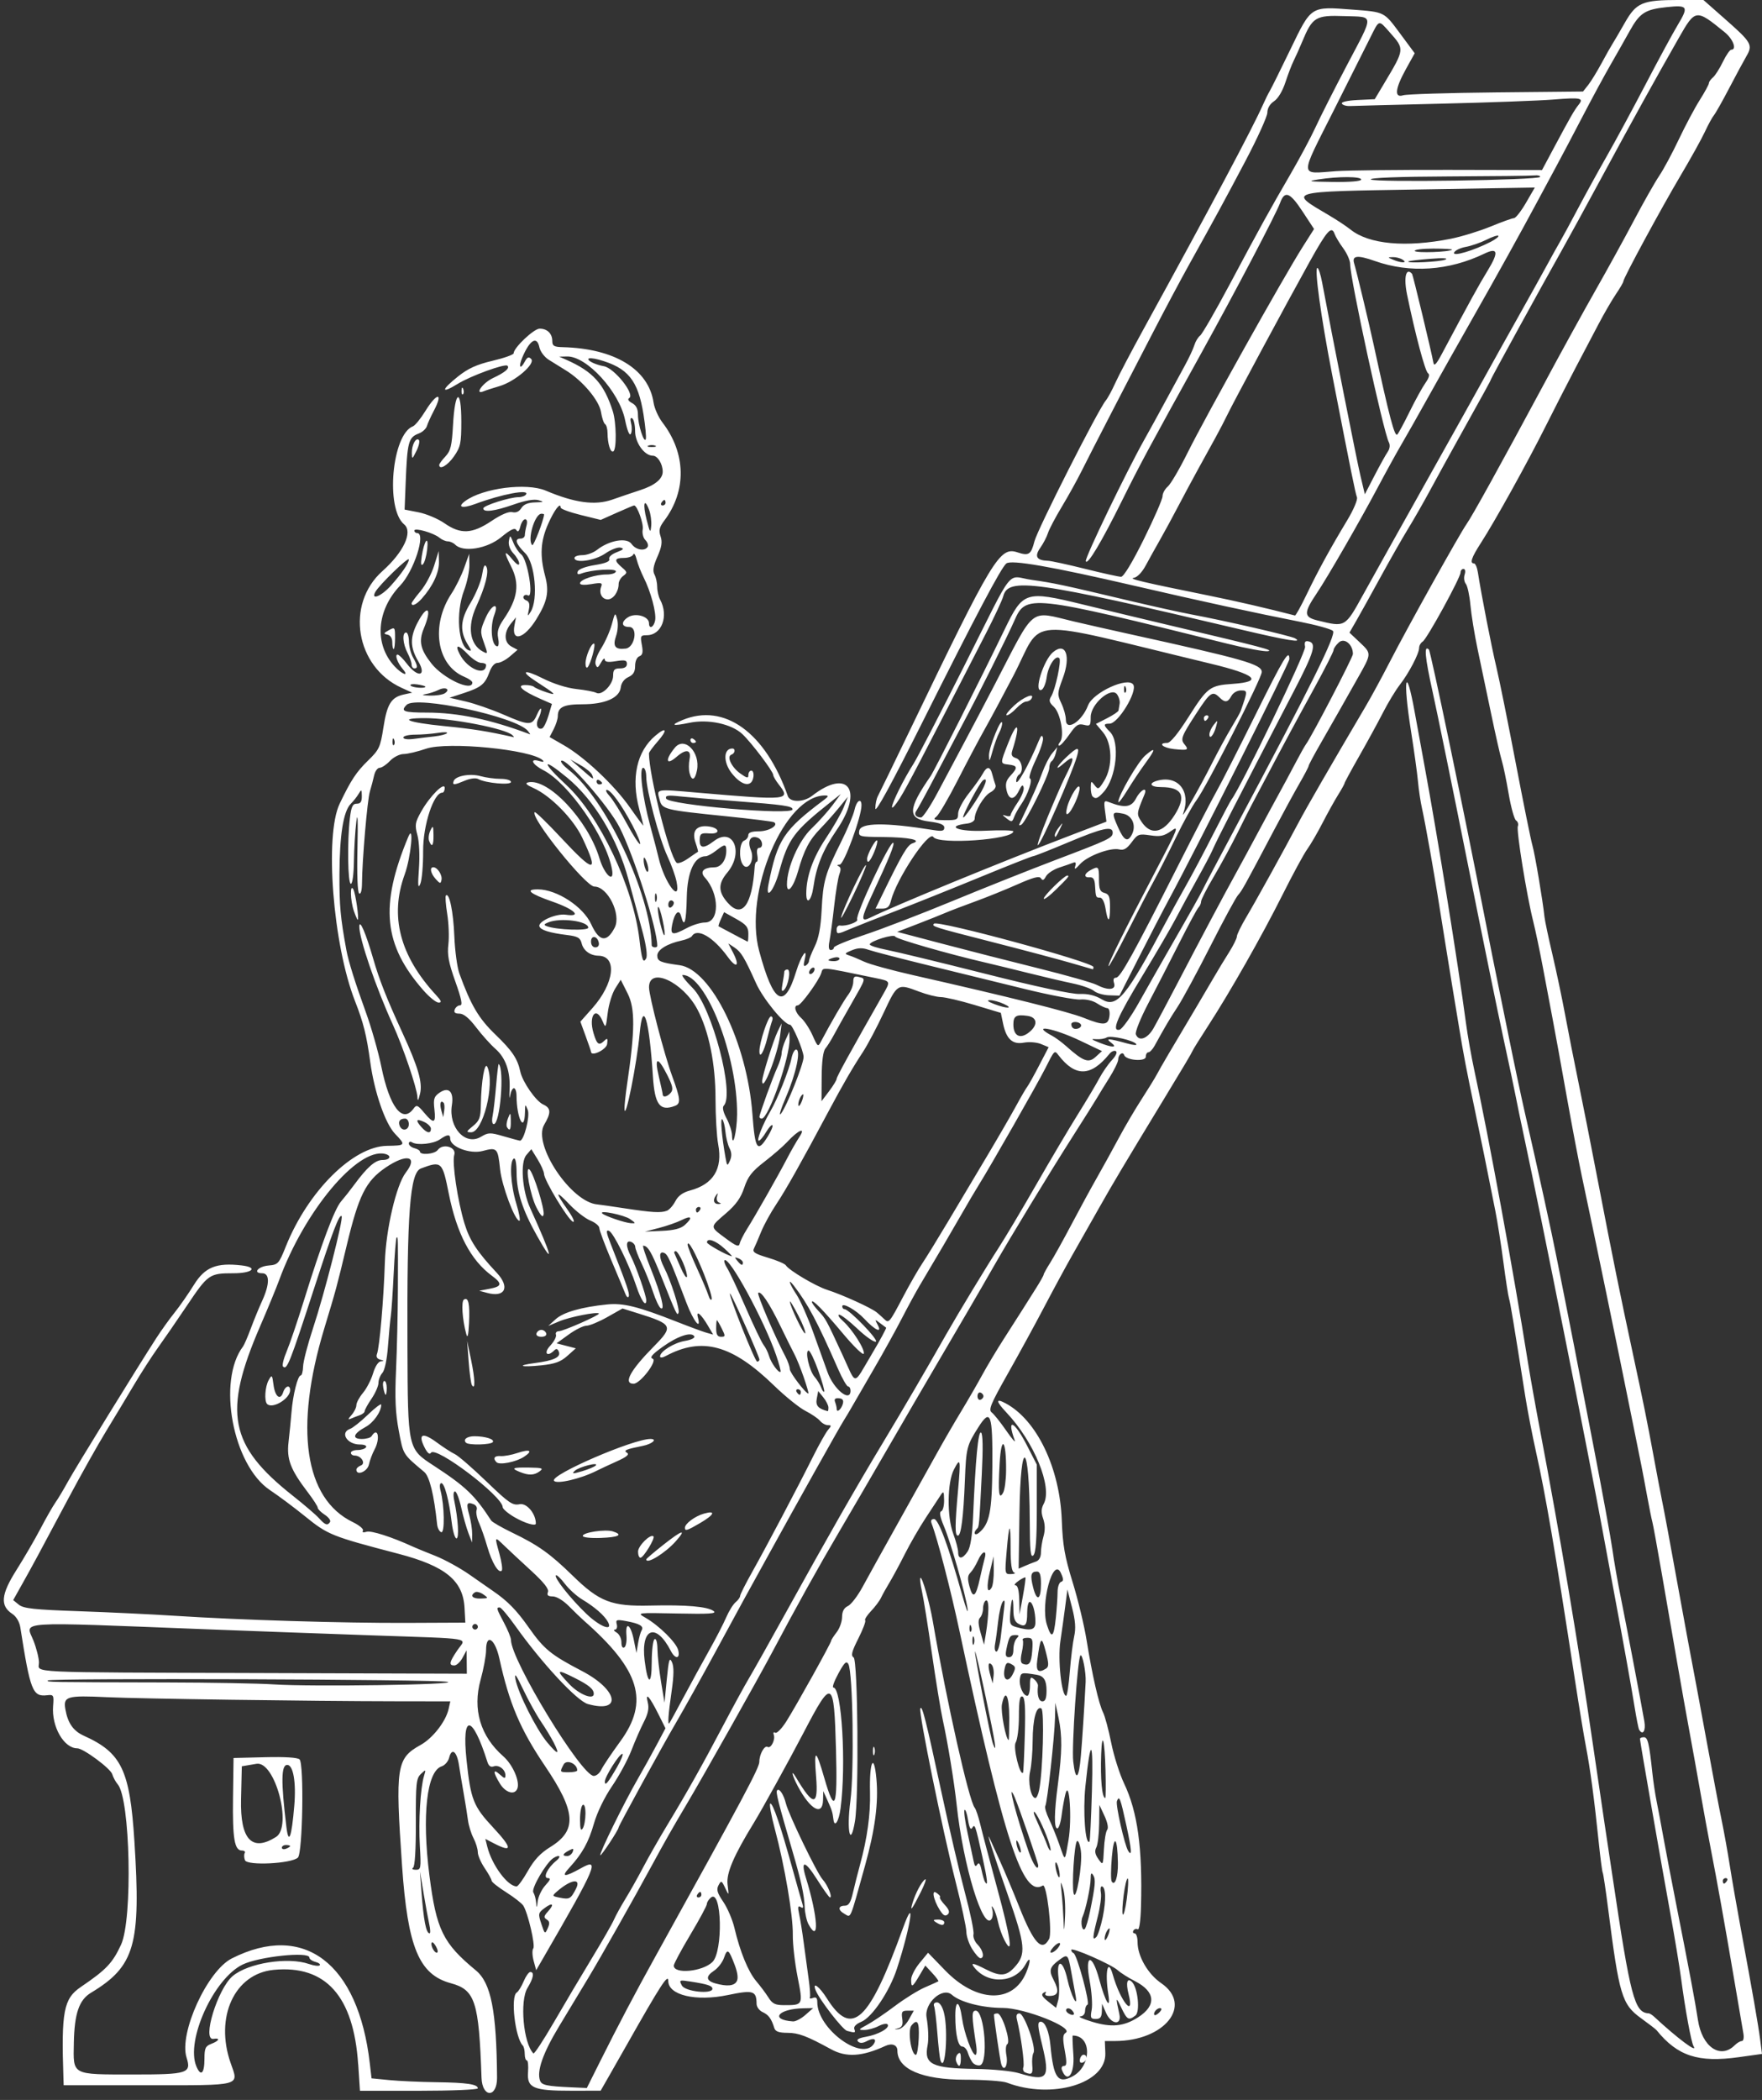<?xml version="1.0" encoding="UTF-8" standalone="no"?><svg xmlns="http://www.w3.org/2000/svg" xmlns:xlink="http://www.w3.org/1999/xlink" fill="#ffffff" height="712.8" preserveAspectRatio="xMidYMid meet" version="1" viewBox="-1.0 -0.0 598.4 712.8" width="598.4" zoomAndPan="magnify"><rect x="-1.0" y="-0.0" width="598.4" height="712.8" fill="#333333" stroke="none"/><g id="change1_1"><path d="m120.63 700.67c-1.518-23.116-11.03-33.733-28.693-32.027-13.294 1.284-20.094 16.073-14.578 31.705 2.757 7.816 4.096 7.462-28.202 7.462h-28.531l-0.087-2.578c-0.76-22.461 0.075-26.821 5.891-30.771 8.662-5.884 10.78-8.108 13.677-14.362 4.001-8.637 3.143-49.559-1.141-54.461-0.683-0.782-1.515-2.319-1.849-3.416-0.595-1.956-9.829-8.787-11.878-8.787-4.537 0-8.756-7.359-8.207-14.315 0.296-3.749 0.185-3.951-2.035-3.695-4.918 0.568-5.701-1.415-9.101-23.055-0.29-1.846-1.379-3.681-2.696-4.544-4.236-2.776-3.882-6.593 1.384-14.907 2.596-4.099 6.266-10.406 8.156-14.015 1.889-3.609 4.177-7.617 5.085-8.906 0.907-1.289 2.802-4.453 4.212-7.031 2.46-4.5 23.677-38.935 30.096-48.845 1.704-2.63 4.488-6.508 6.187-8.617s4.657-6.358 6.573-9.443c3.697-5.953 7.609-7.535 16.159-6.537 5.765 0.673 3.709 2.66-2.752 2.66-8.197 0-8.64 0.307-15.823 10.997-3.385 5.037-7.822 11.479-9.861 14.315s-5.708 8.531-8.156 12.656c-2.447 4.125-6.735 11.24-9.527 15.811s-8.477 14.696-12.634 22.5c-10.472 19.662-12.152 22.776-15.708 29.116l-3.114 5.552 1.931 1.564c1.588 1.286 5.21 1.677 20.374 2.202 10.144 0.351 24.84 1.054 32.66 1.563 21.932 1.426 57.154 2.499 78.904 2.404l19.688-0.086-0.273-5.036c-0.503-9.266-6.512-14.166-22.496-18.346-22.704-5.938-23.908-6.421-31.703-12.738-3.663-2.968-8.997-6.949-11.855-8.847-12.638-8.391-18.033-37.106-9.166-48.783 0.392-0.516 1.575-3.258 2.631-6.094s2.79-7.055 3.854-9.375c2.605-5.68 2.614-9.375 0.023-9.375-3.34 0-1.412-2.324 2.181-2.63 3.194-0.272 3.488-0.596 5.819-6.418 7.525-18.796 22.85-34.039 34.388-34.201 6.345-0.089 6.436-0.224 2.752-4.05-3.358-3.488-7.036-14.104-8.449-24.39-1.257-9.149-2.314-13.376-5.165-20.654-7.518-19.189-10.404-56.209-5.227-67.031 3.835-8.015 5.647-10.765 9.684-14.688 3.743-3.638 4.138-4.494 5.182-11.209 1.238-7.963 2.65-10.239 6.936-11.18l2.829-0.621-3.629-1.657c-15.617-7.132-19.093-28.359-6.485-39.597 7.228-6.442 10.432-13.337 7.376-15.873-6.4-5.312-4.131-30.544 2.993-33.278 0.739-0.284 2.616-2.584 4.172-5.112 3.99-6.484 6.302-6.56 2.892-0.095-1.006 1.907-2.05 4.212-2.32 5.122-0.27 0.91-1.499 2.038-2.731 2.506-3.552 1.35-3.931 2.781-4.489 16.933l-0.351 8.906 4.779 0.938c2.628 0.516 6.572 2.184 8.763 3.707 5.503 3.824 9.397 3.633 15.989-0.783 3.269-2.19 5.853-3.283 7.061-2.988 1.235 0.302 2.309-0.181 3.055-1.376 0.787-1.261 2.256-1.871 4.658-1.935 3.02-0.08 3.182-0.185 1.164-0.755-1.52-0.429-4.486 0.091-8.438 1.48-6.44 2.263-10.312 2.755-10.312 1.31 0-0.96 9.013-3.817 12.042-3.817 1.05 0 2.171-0.422 2.489-0.938 1.152-1.863-8.199-0.105-17.229 3.24-4.507 1.67-6.33 1.133-3.408-1.004 5.992-4.381 20.774-6.282 27.319-3.513 9.86 4.172 16.731 5.102 22.583 3.056 2.982-1.042 7.29-2.504 9.573-3.249 4.934-1.609 7.568-3.78 7.568-6.238 0-2.625-1.73-5.418-3.357-5.418-2.85 0-6.018-4.39-6.018-8.34 0-2.055-0.439-4.008-0.975-4.34-0.63-0.389-0.764 0.236-0.38 1.766 0.327 1.303 0.27 2.894-0.127 3.536-0.431 0.697-1.209-1.224-1.933-4.775-1.953-9.576-13.044-21.694-19.709-21.535l-2.657 0.064 2.344 1.032c9.128 4.02 12.879 8.159 15.858 17.496 1.224 3.837 1.348 12.904 0.186 13.622-0.958 0.592-1.95-2.535-1.969-6.207-7e-3 -1.387-0.379-2.749-0.827-3.026-0.448-0.277-1.073-2.118-1.388-4.092-0.636-3.977-6.227-10.629-11.86-14.11-1.805-1.115-4.464-2.767-5.909-3.67-1.447-0.904-2.869-2.801-3.164-4.22-0.826-3.971-3.235-2.553-5.781 3.402-1.385 3.239-0.757 4.412 0.802 1.499 0.846-1.581 1.351-1.798 2.185-0.939 1.569 1.615-5.481 7.666-10.727 9.208-2.269 0.667-4.653 1.439-5.297 1.716-3.459 1.487-0.541-2.752 3.059-4.444 4.114-1.934 5.764-3.338 4.917-4.185-0.814-0.814-12.508 3.445-16.882 6.148-5.78 3.571-5.721 2.123 0.102-2.514 3.422-2.725 6.338-4.047 11.719-5.316 3.94-0.929 7.163-2.073 7.163-2.544 0-1.858 6.866-8.36 8.828-8.36 2.587 0 4.297 1.681 4.297 4.222 0 1.638 0.595 1.987 3.516 2.061 17.64 0.444 29.202 7.499 30.881 18.841 0.282 1.908 1.645 4.946 3.029 6.751 8.009 10.448 8.241 23.141 0.609 33.281-1.697 2.255-1.947 3.315-1.262 5.346 0.646 1.913 0.384 3.6-1.069 6.885-1.406 3.179-1.676 4.815-1.001 6.076 0.508 0.949 0.924 2.836 0.924 4.193s0.449 3.305 0.997 4.33c2.989 5.585 0.537 12.076-4.562 12.076-2.087 0-2.219 0.264-1.651 3.293 0.471 2.51 0.272 3.426-0.833 3.85-0.85 0.326-1.451 1.688-1.451 3.289 0 1.989-0.624 3.017-2.294 3.777-1.423 0.648-2.402 1.976-2.578 3.495-0.413 3.562-5.324 5.728-12.987 5.73-6.377 2e-3 -8.391 0.958-8.391 3.986 0 0.954-0.629 2.95-1.397 4.436l-1.397 2.702 4.913 2.827c7.007 4.032 17.027 13.473 22.364 21.073 2.519 3.587 4.575 6.351 4.569 6.141-6e-3 -0.21-0.634-2.702-1.395-5.538-2.848-10.611-0.865-19.633 5.489-24.98 3.805-3.202 4.244-1.99 0.73 2.012-1.615 1.84-2.935 3.647-2.932 4.016 0.062 7.571 6.851 34.481 9.357 37.094 0.421 0.439 2.179-0.192 3.905-1.403 1.726-1.211 3.246-2.24 3.377-2.288 0.131-0.047-0.23-1.428-0.802-3.07-1.353-3.88 0.206-5.967 4.161-5.571 4.041 0.404 4.512 2.729 0.487 2.406-2.656-0.213-3.131 0.064-3.237 1.883-0.19 3.229 1.238 3.443 4.806 0.721 6.551-4.997 10.306 3.858 4.541 10.708-3.163 3.76-3.111 6.555 0.191 10.261 4.843 5.435 8.275 0.795 9.128-12.339 0.059-0.902 0.38-1.641 0.713-1.641 0.334 0 0.405-1.055 0.159-2.344-0.262-1.368-0.012-2.344 0.599-2.344 1.593 0 1.249-2.794-0.422-3.435-2.517-0.966-3.635 1.103-2.316 4.287 1.379 3.329-1.113 7.432-2.848 4.69-1.374-2.17-1.02-7.418 0.539-8.016 0.773-0.297 1.406-1.127 1.406-1.846 0-0.892 1.153-1.306 3.635-1.306 3.369 0 6.793-2.079 5.082-3.086-0.412-0.242-7.71-1.151-16.217-2.02-21.14-2.159-21.749-2.311-22.641-5.649-0.996-3.725-1.591-3.617 12.962-2.362 30.979 2.673 31.729 2.596 27.492-2.821-1.008-1.289-1.843-2.727-1.854-3.196-0.03-1.225-7.324-10.883-10.453-13.841-3.686-3.485-11.617-5.184-18.011-3.857-5.788 1.2-6.659 0.858-2.361-0.929 14.207-5.908 28.174 4.162 35.793 25.809 0.774 2.198 5.362 2.143 8.244-0.098 12.174-9.467 17.598-1.949 8.355 11.582-4.75 6.955-6.885 12.189-7.935 19.453-0.668 4.624-2.404 6.18-2.404 2.155 0-5.778 2.292-12.231 6.667-18.772 2.537-3.793 5.252-8.514 6.034-10.492l1.421-3.595-3.059 3.75c-1.682 2.062-4.461 5.186-6.174 6.941-3.848 3.941-5.638 7.336-7.67 14.543-1.548 5.488-3.781 8.13-3.781 4.474 0-5.665 4.022-14.796 8.336-18.927 2.424-2.32 5.653-5.906 7.176-7.969l2.769-3.75-3.549 2.812c-12.4 9.828-14.337 12.453-17.378 23.555-1.791 6.539-4.769 10-3.607 4.193 3.026-15.128 5.103-18.272 18.909-28.626 1.463-1.097 1.556-1.413 0.422-1.436-13.783-0.283-27.899 32.835-22.506 52.802 4.874 18.045 8.538 20.078 12.551 6.965 1.675-5.473 4.086-8.793 2.871-3.955-0.455 1.812-0.329 2.368 0.431 1.898 0.591-0.365 1.074-1.081 1.074-1.591 0-0.51 0.867-2.7 1.926-4.867 1.351-2.764 2.053-6.457 2.352-12.377 0.496-9.833 1.184-12.247 6.54-22.969 2.189-4.383 4.271-9.34 4.625-11.016 0.662-3.131 2.37-4.236 2.37-1.533 0 3.887-5.937 20.052-7.391 20.123-0.896 0.044-1.055 0.261-0.39 0.531 0.771 0.313 0.864 1.142 0.298 2.633-0.455 1.197-1.269 6.133-1.808 10.969-0.539 4.836-1.253 10.157-1.587 11.824-0.396 1.979-0.24 3.031 0.449 3.031 0.58 0 1.055-0.387 1.055-0.86 0-0.473 4.746-2.434 10.547-4.358 5.801-1.924 19.195-7.072 29.766-11.44 10.57-4.368 26.315-10.635 34.988-13.926 18.325-6.953 19.387-7.462 19.387-9.293 0-2.331-3.495-1.563-15.09 3.314-6.129 2.578-11.479 4.688-11.887 4.688-0.409 0-8.533 3.207-18.055 7.126-9.521 3.919-22.585 9.155-29.03 11.636-6.445 2.48-13.287 5.18-15.204 5.999-4.295 1.835-4.483 1.837-4.483 0.042 0-0.796 0.527-1.36 1.172-1.254 2.014 0.333 6.34-1.208 5.808-2.07-0.801-1.296 11.29-26.959 12.25-25.999 0.516 0.516-1.355 5.103-7.162 17.546-3.886 8.328-3.972 9.481-0.583 7.816 8.341-4.098 44.439-18.914 68.315-28.039l11.832-4.522-0.492-3.671c-0.445-3.32-0.322-3.604 1.293-2.967 5.336 2.105 7.668 1.797 9.228-1.221 1.586-3.067 4.063-4.179 2.854-1.281-2.673 6.408-2.692 6.572-1.038 9.096 3.187 4.863 7.366 4.035 11.331-2.245 4.051-6.418 2.585-9.429-4.592-9.429-3.812 0-4.471-1.389-1.064-2.244 6.957-1.746 11.207 3.787 8.563 11.15-0.995 2.77 5.332-8.232 9.704-16.875 2.086-4.125 5.065-9.609 6.62-12.188 1.554-2.578 2.975-5.109 3.157-5.625 2.426-6.881 2.428-7.031 0.098-7.031-1.27 0-2.661 0.807-3.233 1.875-1.199 2.24-2.199 2.355-4.085 0.469-2.296-2.296-3.143-1.724-7.626 5.145-5.298 8.116-5.664 9.06-4.198 10.828 1.569 1.89 1.143 2.081-3.544 1.591-3.833-0.401-5.721-2.095-2.335-2.095 1.062 0 3.652-3.156 7.266-8.854 6.362-10.03 7.205-10.659 14.991-11.194 10.526-0.723 7.862-3.157-7.5-6.85-65.284-15.696-56.4-16.241-67.023 4.113-3.446 6.603-7.814 14.748-9.706 18.099-1.892 3.352-6.021 11.148-9.174 17.325-3.153 6.177-6.42 11.753-7.259 12.392-1.281 0.975-0.813 1.166 2.928 1.191 4.089 0.027 4.453-0.155 4.453-2.23 0-1.243 1.621-4.31 3.602-6.817s4.105-5.497 4.721-6.647c1.449-2.708 2.583-2.65 3.291 0.167 0.312 1.241 0.794 2.849 1.072 3.574 0.297 0.773-0.422 1.814-1.739 2.519-2.217 1.186-5.321 6.416-5.321 8.964 0 0.723-1.125 1.445-2.506 1.609-7.84 0.928-2.939 2.882 6.134 2.446 5.223-0.252 9.497-0.154 9.497 0.216 0 2.8-25.494 4.595-27.152 1.912-1.493-2.416-12.621 14.339-14.438 21.739-0.475 1.935-1.204 2.578-2.92 2.578h-2.287l2.399-4.922c6.682-13.711 8.443-16.696 10.18-17.253 3.437-1.104-1.117-2.062-10.143-2.134-7.923-0.063-8.256-0.151-7.969-2.09 0.419-2.833 8.754-2.914 25.378-0.249 2.764 0.443 3.516 0.26 3.516-0.858 0-1.022-1.469-1.605-5.231-2.075-7.341-0.917-7.218-4.148 0.587-15.419 1.291-1.864 16.949-32.875 25.088-49.685 6.322-13.059 7.091-13.307 26.539-8.571 8.449 2.058 21.689 5.235 29.424 7.061 32.011 7.558 35.53 8.483 33.488 8.807-1.175 0.186-7.293-0.94-13.594-2.504-67.607-16.774-68.556-16.877-72.515-7.846-2.365 5.395-12.473 25.62-17.22 34.457-1.385 2.578-5.388 10.172-8.896 16.875s-6.735 12.648-7.172 13.211c-0.9 1.161-0.125 2.257 1.595 2.257 0.635 0 3.202-3.865 5.703-8.588s6.489-12.212 8.86-16.641 7.105-13.43 10.518-20.003c14.002-26.965 11.417-24.918 26.889-21.288 4.383 1.028 12.82 2.938 18.75 4.242 39.221 8.631 45 10.287 45 12.897 0 2.15-18.857 39.15-22.21 43.581-1.294 1.709-4.433 7.404-6.978 12.656-2.544 5.252-5.904 11.87-7.467 14.705-1.563 2.836-5.582 10.58-8.931 17.209s-6.25 11.893-6.445 11.698c-0.415-0.415 5.359-12.075 16.372-33.063 7.314-13.94 7.64-14.797 4.881-12.832-2.438 1.736-3.683 1.997-7.087 1.486-3.859-0.579-4.273-0.426-6.313 2.334-1.621 2.192-2.7 2.823-4.189 2.45-2.982-0.748-10.853 2.194-13.349 4.99-1.578 1.768-2.033 1.97-1.64 0.729 0.364-1.15 0.157-1.558-0.628-1.233-0.645 0.267-2.779 1.01-4.743 1.65-1.964 0.64-4.013 1.99-4.554 3-0.721 1.348-1.175 1.526-1.705 0.668-0.544-0.88-2.547-0.359-8.102 2.103-4.059 1.799-10.544 4.418-14.411 5.82-3.867 1.402-8.297 3.094-9.844 3.761-1.547 0.667-5.887 2.399-9.646 3.848l-6.833 2.636 15.271 4.025c8.399 2.214 23.055 5.958 32.568 8.322 9.514 2.363 18.458 4.897 19.875 5.63 3.914 2.024 6.686 1.771 5.952-0.542-0.394-1.24-0.168-1.875 0.665-1.875 1.452 0 5.858-7.945 20.86-37.613 5.898-11.664 11.905-23.269 13.349-25.789 1.444-2.521 7.266-13.954 12.938-25.408 9.765-19.719 11.719-22.943 11.719-19.332 0 1.363-31.47 64.144-40.816 81.424-1.952 3.609-6.548 12.469-10.214 19.688l-6.665 13.125-3.518-0.109c-1.935-0.06-4.247-0.73-5.137-1.488-0.89-0.759-4.15-1.908-7.244-2.553-3.094-0.645-9.844-2.227-15-3.514s-11.695-2.879-14.531-3.538c-12.998-3.018-30.481-8.053-30.748-8.855-0.339-1.017-8.627 1.557-8.627 2.68 0 0.4 2.637 1.239 5.859 1.864s18.305 4.282 33.516 8.126c17.323 4.378 29.233 6.926 31.875 6.819 2.873-0.116 5.281 0.465 7.549 1.823 5.12 3.065 8.182-0.638 21.966-26.567 1.645-3.094 4.661-8.578 6.703-12.188 2.042-3.609 6.175-11.414 9.184-17.344s5.796-11.203 6.193-11.719c3.221-4.184 25.337-50.054 24.995-51.842-0.305-1.599-0.022-2.08 1.097-1.864 2.908 0.56 2.052 3.52-4.872 16.839-20.419 39.277-25.961 50.099-27.803 54.296-0.545 1.242-2.873 5.634-5.173 9.759s-5.504 10.031-7.121 13.125c-1.617 3.094-6.656 11.742-11.199 19.219-8.774 14.44-10.806 19.184-7.969 18.608 0.896-0.182 3.833-4.284 6.61-9.233 2.748-4.898 7.036-12.45 9.527-16.782 8.007-13.92 11.553-20.216 12.197-21.655 0.346-0.773 5.357-10.266 11.136-21.094 25.696-48.15 34.273-65.454 33.025-66.625-0.661-0.62-5.632-1.997-11.046-3.06-15.148-2.974-34.118-7.097-56.25-12.224-28.505-6.603-41.995-8.949-43.635-7.588-1.806 1.499-10.268 17.51-28.719 54.34-10.379 20.719-15.74 30.525-15.752 28.815-0.01-1.425 0.382-3.323 0.871-4.219 0.489-0.895 5.359-10.909 10.821-22.253 28.273-58.719 30.536-62.46 36.576-60.467 3.853 1.272 4.605 0.782 5.768-3.752 1.053-4.106 21.64-44.707 24.244-47.812 0.648-0.773 2.093-3.438 3.211-5.922 1.118-2.484 5.436-10.71 9.597-18.281 22.681-41.27 36.983-68.132 40.524-76.109 0.801-1.805 1.845-3.914 2.319-4.688 0.475-0.773 3.645-7.16 7.046-14.192 7.168-14.821 6.753-14.557 21.111-13.462 10.958 0.835 10.596 0.652 16.154 8.15l4.933 6.654-3.003 5.421c-3.674 6.633-3.999 9.844-0.894 8.842 1.16-0.374 15.372-0.813 31.582-0.974l29.472-0.294 1.734-2.182c0.954-1.2 2.987-4.502 4.519-7.338 1.532-2.836 3.197-5.789 3.701-6.562 0.503-0.773 2.409-4.026 4.234-7.228 3.948-6.925 5.934-7.759 18.502-7.767l8.197-0.005 7.58 6.68c8.794 7.75 9.266 8.589 7.002 12.463-0.929 1.589-3.552 6.455-5.829 10.814-2.277 4.359-4.609 8.489-5.181 9.179-0.573 0.69-1.966 3.241-3.096 5.669s-4.811 9.055-8.179 14.727c-6.541 11.013-19.473 34.891-19.473 35.955 0 0.352-1.131 2.305-2.513 4.338s-4.071 6.667-5.976 10.296c-1.905 3.629-5.462 10.395-7.905 15.036s-6.981 13.5-10.084 19.688c-6.273 12.506-17.151 32.094-21.955 39.534-3.161 4.896-3.821 6.872-2.294 6.872 0.459 0 1.049 1.371 1.311 3.047 1.207 7.733 4.643 25.324 6.27 32.109 0.99 4.125 3.943 18.725 6.562 32.444s5.181 26.375 5.692 28.125c0.847 2.901 3.501 18.617 4.099 24.275 0.136 1.289 1.34 6.984 2.676 12.656 1.335 5.672 3.291 14.953 4.346 20.625 1.055 5.672 3.009 15.586 4.344 22.031 1.334 6.445 4.496 22.477 7.027 35.625 4.683 24.334 7.366 37.56 11.696 57.656 3.438 15.954 4.849 22.933 7.012 34.688 1.044 5.672 2.286 12.211 2.76 14.531 0.926 4.531 2.19 11.347 6.606 35.625 1.548 8.508 3.228 17.578 3.734 20.156 0.506 2.578 2.623 13.969 4.705 25.312 2.082 11.344 4.444 23.789 5.248 27.656s2.059 10.828 2.786 15.469c0.727 4.641 2.379 14.133 3.671 21.094 3.993 21.515 6.014 33.084 6.648 38.047l0.609 4.766-7.834 1.095c-13.854 1.936-20.854-0.358-27.991-9.172-0.258-0.318-2.631-2.145-5.275-4.058-6.482-4.693-7.396-7.74-11.156-37.183-0.819-6.414-1.645-11.913-1.835-12.22-0.19-0.307-0.801-4.974-1.358-10.37-1.488-14.424-2.89-24.908-4.321-32.311-0.697-3.609-2.369-13.734-3.716-22.5-6.908-44.979-9.946-62.76-13.276-77.715-1.251-5.618-2.883-14.056-3.626-18.75-4.157-26.257-5.066-31.723-5.515-33.18-0.272-0.883-1.135-6.457-1.918-12.387-0.783-5.93-2.009-13.734-2.726-17.344-3.208-16.16-4.638-23.21-6.752-33.281-3.124-14.884-4.062-19.783-5.655-29.531-0.758-4.641-1.805-10.969-2.325-14.062-0.52-3.094-1.545-9.422-2.276-14.062-2.355-14.934-3.104-19.479-5.059-30.673-1.055-6.042-2.33-12.792-2.834-15-0.504-2.208-1.125-6.335-1.381-9.171s-1.33-10.594-2.386-17.24c-2.835-17.829-1.74-23.07 1.296-6.196 0.788 4.382 2.292 12.608 3.342 18.28 4.394 23.739 11.342 66.856 14.05 87.188 0.549 4.125 1.819 11.297 2.823 15.938 4.978 23.028 13.281 68.219 18.173 98.906 0.781 4.898 2.743 15.867 4.361 24.375 6.444 33.898 12.923 72.434 17.732 105.47 1.576 10.828 3.285 22.43 3.797 25.781 0.512 3.352 1.811 12 2.886 19.219 6.12 41.084 7.463 46.152 12.287 46.377 0.35 0.016 1.204 0.557 1.898 1.202 7.798 7.244 14.96 12.596 13.332 9.962-0.777-1.258-2.838-12.428-4.215-22.852-0.545-4.125-2.22-14.25-3.723-22.5-3.211-17.627-10.271-58.166-10.271-58.973 0-0.307 0.596-0.559 1.324-0.559 1.341 0 1.806 1.957 2.899 12.188 0.303 2.836 0.934 7.055 1.403 9.375 0.469 2.32 1.54 8.016 2.38 12.656 0.84 4.641 2.78 14.766 4.31 22.5 4.425 22.364 6.488 33.346 7.368 39.212 1.38 9.201 7.632 13.494 12.526 8.601 0.773-0.773 1.848-1.406 2.387-1.406 0.555 0 0.785-1.12 0.529-2.578-0.249-1.418-1.708-9.961-3.243-18.984-3.231-18.997-5.74-32.984-7.818-43.594-0.808-4.125-2.358-12.562-3.444-18.75s-2.795-15.68-3.799-21.094-2.883-15.961-4.177-23.438-3.629-20.977-5.189-30-3.025-17.039-3.256-17.812c-0.23-0.773-1.037-4.781-1.792-8.906s-1.632-8.766-1.949-10.312c-0.317-1.547-1.805-8.93-3.307-16.406-4.649-23.138-12.826-62.694-16.862-81.562-1.048-4.898-3.371-17.133-5.162-27.188s-3.902-21.656-4.689-25.781c-0.788-4.125-2.302-12.141-3.365-17.812-1.063-5.672-2.57-12.844-3.347-15.938-2.198-8.743-5.752-30.738-5.199-32.178 0.273-0.711 5e-3 -1.596-0.596-1.967-0.6-0.371-1.735-4.442-2.52-9.046-0.786-4.604-1.827-9.637-2.315-11.184-0.488-1.547-2.12-8.719-3.627-15.938-1.507-7.219-3.585-17.133-4.618-22.031s-2.125-11.605-2.427-14.904-1.006-6.548-1.564-7.221c-0.558-0.673-0.741-2.087-0.405-3.143 0.354-1.116 0.191-1.92-0.391-1.92-0.55 0-1.001 0.546-1.001 1.213 0 1.748-11.4 22.551-12.847 23.443-0.668 0.412-1.215 1.378-1.215 2.147 0 1.929-3.485 8.581-6.577 12.553-1.413 1.815-3.973 6.042-5.69 9.394-1.717 3.352-5.354 10.011-8.084 14.799-2.729 4.788-4.962 8.909-4.962 9.159 0 0.25-0.983 2.028-2.185 3.951-1.202 1.923-3.599 6.239-5.327 9.591s-4.07 7.371-5.204 8.933-4.909 8.522-8.39 15.469c-6.994 13.958-17.791 32.965-25.283 44.505-2.678 4.125-5.043 7.922-5.256 8.438-0.36 0.872-2.817 5.008-9.761 16.432-13.663 22.477-17.321 28.614-21.99 36.887-2.947 5.222-7.044 12.447-9.105 16.057-2.061 3.609-6.29 11.414-9.4 17.344-3.109 5.93-8.731 16.223-12.492 22.873-5.784 10.226-6.625 12.252-5.454 13.125 0.762 0.568 2.987 3.353 4.945 6.189s3.252 4.312 2.875 3.281c-2.871-7.856-0.148-6.663 4.215 1.847l3.281 6.399v14.812c0 10.599-0.333 15.146-1.172 15.986-0.938 0.939-1.183-1.441-1.226-11.905-0.111-26.957-3.112-28.935-3.499-2.306l-0.272 18.727 2.147-0.937c1.181-0.515 2.885-1.19 3.788-1.499 1.006-0.345 1.641-1.52 1.641-3.038 0-1.361 0.396-3.855 0.88-5.542 0.577-2.011 0.536-4.052-0.118-5.929-0.744-2.134-0.697-3.424 0.187-5.074 3.03-5.661-3.238-20.984-12.676-30.991-3.603-3.82-3.712-4.944-0.306-3.132 10.627 5.654 18.453 21.937 19.115 39.768 0.313 8.432 0.982 12.251 3.67 20.94 1.808 5.845 3.94 14.686 4.738 19.646 1.907 11.852 4.144 21.662 5.602 24.57 0.647 1.289 1.893 5.93 2.769 10.312s2.847 10.601 4.379 13.819c4.59 9.639 6.284 21.978 5.739 41.784-0.132 4.801-0.593 8.033-1.1 7.719-0.48-0.297-1.138-0.111-1.462 0.413s-0.142 0.953 0.404 0.953c0.546 0 0.993 1.343 0.993 2.985 0 4.768 3.483 10.804 8.047 13.944 10.855 7.469 1.144 19.603-15.71 19.628l-3.444 6e-3 0.159 4.096c0.398 10.294-18.132 15.84-33.457 10.014-1.426-0.542-7.852-0.986-14.28-0.986-14.511 0-22.878-3.606-22.878-9.86 0-1.937-1.816-2.658-4.074-1.617-7.879 3.633-13.277 3.971-18.426 1.155-8.273-4.524-11.054-5.576-14.795-5.595-2.993-0.015-4.143-0.438-4.521-1.661-0.969-3.137-1.943-4.459-3.964-5.379-1.118-0.509-2.039-1.775-2.047-2.812-0.034-4.437-1.121-4.769-9.738-2.978-10.897 2.265-20.248 0.055-20.248-4.785 0-2.64-2.539 1.282-14.425 22.283-1.605 2.836-4.184 7.365-5.731 10.065l-2.812 4.908-9.891 0.013c-12.99 0.018-15.172-0.915-14.768-6.315 0.164-2.191-0.022-3.984-0.412-3.984-0.39 1e-5 -0.71-0.984-0.71-2.188 0-1.203-0.289-2.477-0.643-2.83-2.616-2.616-4.235-16.675-2.074-18.01 0.568-0.351 1.629-2.064 2.356-3.805 0.728-1.742 1.739-3.167 2.248-3.167 1.45 0 1.086 2.068-0.954 5.413-2.692 4.414-1.386 18.822 2.014 22.222 0.281 0.281 3.391-4.451 6.912-10.515 3.52-6.064 9.318-15.834 12.884-21.709 3.566-5.876 6.956-11.782 7.533-13.125 0.577-1.343 2.344-4.551 3.926-7.13 1.582-2.578 4.314-7.43 6.071-10.781 1.757-3.352 5.439-9.803 8.183-14.336 6.666-11.013 11.949-20.418 19.016-33.854 3.228-6.137 7.148-13.309 8.711-15.938 1.562-2.628 7.157-12.583 12.433-22.122 14.472-26.168 23.583-42.113 32.943-57.656 7.288-12.103 14.282-24.068 21.645-37.031 3.938-6.934 13.819-23.237 17.614-29.062 2.183-3.352 7.966-13.055 12.849-21.562 4.884-8.508 11.256-19.266 14.161-23.906 2.905-4.641 6.175-10.125 7.267-12.188s3.028-4.864 4.303-6.225c1.377-1.471 1.929-2.716 1.359-3.067-0.527-0.326-1.511 0.09-2.186 0.924-6.302 7.78-11.578 7.909-17.323 0.424-1.331-1.734-1.343-1.722-4.49 4.542-2.556 5.087-18.715 33.406-22.531 39.485-1.137 1.811-3.756 6.246-5.819 9.856-3.432 6.003-8.409 14.485-14.27 24.319-1.248 2.093-4.013 7.181-6.144 11.306s-6.338 11.719-9.348 16.875-6.264 10.773-7.232 12.482c-0.968 1.709-2.348 4.029-3.066 5.156-1.546 2.428-15.622 27.554-25.892 46.219-4.004 7.278-7.727 14.028-8.273 15-0.546 0.972-4.767 8.737-9.381 17.255-4.614 8.518-10.605 19.276-13.314 23.906-4.852 8.293-19.613 35.208-19.613 35.762 0 0.79-5.896 9.73-6.209 9.416-0.462-0.462 8.114-17.902 12.774-25.978 1.934-3.352 4.83-8.572 6.436-11.6l2.919-5.506-2.402-4.806c-3.008-6.019-4.525-7.687-3.604-3.961 0.482 1.949 0.11 3.809-1.311 6.562-1.091 2.113-2.996 6.464-4.234 9.669-1.238 3.204-4.204 8.689-6.593 12.188-2.59 3.794-5.071 8.913-6.148 12.684-1.815 6.354-3.974 10.23-8.361 15.005-2.974 3.237-1.634 3.28 4.007 0.127 6.476-3.619 5.297-0.824-12.86 30.502l-2.402 4.145-0.868-3.207c-0.477-1.764-0.534-3.641-0.126-4.171 0.774-1.006-1.794-12.036-3.384-14.537-0.503-0.791-3.129-2.839-5.836-4.551s-4.922-3.472-4.922-3.911c0-0.439-1.055-2.352-2.344-4.252s-2.346-4.344-2.349-5.432c-3e-3 -1.088-0.66-3.233-1.459-4.766-0.799-1.533-1.647-4.275-1.883-6.094-0.236-1.818-0.877-5.837-1.423-8.931s-1.278-7.489-1.627-9.767c-0.716-4.685-2.462-6.006-3.336-2.524-0.321 1.277-1.464 2.602-2.541 2.944-5.061 1.606-6.755 16.667-4.164 37.021 2.345 18.424 4.591 23.014 15.78 32.248 5.149 4.249 7.02 13.727 7.189 36.406 0.051 6.914-5.039 6.908-5.275-6e-3 -0.88-25.863-2.166-29.819-10.41-32.048-10.811-2.923-14.654-12.171-16.578-39.899-2.334-33.636-1.903-36.444 6.289-40.973 4.147-2.293 8.584-7.986 9.53-12.23l0.575-2.578-18.533-0.026c-29.129-0.041-86.888-0.857-98.023-1.386-13.673-0.649-14.943-0.282-14.177 4.097 0.82 4.689 2.692 7.373 6.264 8.982 12.83 5.781 15.634 11.618 17.178 35.766 2.256 35.278 0.195 42.467-14.761 51.491-4.042 2.439-5.615 7.062-5.805 17.054-0.209 11.034-0.911 10.661 20.044 10.675 18.646 0.013 19.937-0.395 18.235-5.758-2.624-8.267 7.042-29.425 15.365-33.634 24.491-12.386 42.921 1.595 46.862 35.55l0.598 5.156 6.094 0.594c3.352 0.326 10.523 0.649 15.938 0.716 10.282 0.128 14.062 0.687 14.062 2.081 0 0.455-9.007 0.828-20.015 0.828h-20.015l-0.592-9.015zm82.237-1.066c6.202-12.395 11.837-23.085 18.654-35.388 30.01-54.155 35.356-64.165 35.356-66.196 0-2.539 1.761-5.704 2.812-5.054 1.103 0.682 2.692-2.438 2.095-4.115-0.261-0.733-0.042-1.042 0.5-0.707 0.53 0.328 2.228-1.407 3.774-3.854 3.363-5.326 15.185-26.572 15.214-27.344 0.011-0.299 0.846-1.598 1.854-2.887s1.843-3.615 1.854-5.168c0.014-1.938 0.639-3.115 1.99-3.75 1.083-0.509 3.337-3.457 5.008-6.55s7.172-13.008 12.224-22.031c5.052-9.023 10.936-19.57 13.075-23.438s5.772-10.133 8.072-13.925c2.3-3.792 5.516-9.347 7.146-12.345 1.63-2.998 4.95-8.544 7.377-12.325s5.346-8.351 6.486-10.155c1.14-1.805 3.199-5.065 4.576-7.245 1.377-2.18 2.503-4.193 2.503-4.472s1.009-2.106 2.242-4.059c1.233-1.953 4.453-7.746 7.155-12.872s6.593-12.274 8.646-15.883c2.053-3.609 5.427-9.727 7.498-13.594 2.071-3.867 5.545-9.773 7.719-13.125s4.545-7.208 5.269-8.569c1.252-2.356 4.732-8.284 13.374-22.781 2.133-3.579 4.867-8.219 6.074-10.312 1.208-2.093 3.422-5.742 4.922-8.107s2.726-4.833 2.726-5.484 1.417-3.567 3.149-6.48c3.329-5.601 12.718-22.581 17.866-32.31 2.651-5.01 10.564-18.707 22.849-39.55 1.823-3.094 5.485-9.844 8.136-15 5.933-11.538 23.549-43.139 25.976-46.597 2.012-2.867 11.157-19.402 26.338-47.622 5.686-10.57 13.58-24.914 17.542-31.875 3.962-6.961 9.834-17.633 13.049-23.716s7.051-12.846 8.524-15.03c1.474-2.183 4.471-7.753 6.66-12.377 2.189-4.624 5.386-10.631 7.103-13.348s3.122-5.302 3.122-5.745c0-0.442 0.612-1.312 1.359-1.933 0.748-0.62 2.262-2.993 3.365-5.271 1.103-2.279 2.39-4.143 2.859-4.143 1.97 0 0.63-3.606-2.193-5.904-9.829-8-9.978-7.982-15.63 1.921-8.227 14.413-15.874 28.227-25.818 46.639-5.57 10.312-11.917 21.914-14.106 25.781-5.882 10.394-23.899 43.208-23.899 43.527 0 0.267-1.994 3.9-11.872 21.629-2.586 4.641-6.525 11.812-8.755 15.938s-5.609 10.031-7.511 13.125c-1.901 3.094-6.112 10.477-9.357 16.406-3.245 5.93-6.941 12.586-8.213 14.791l-2.313 4.01 3.385 3.193c4.22 3.98 4.232 3.767-0.718 12.492-2.257 3.978-5.05 8.921-6.207 10.983-1.157 2.062-3.951 6.955-6.209 10.873-2.258 3.918-4.106 7.376-4.106 7.684s-1.414 3.009-3.142 6.002c-1.728 2.993-5.591 10.081-8.583 15.753-10.214 19.359-10.917 20.626-12.272 22.128-0.746 0.826-4.97 8.631-9.387 17.344-4.417 8.713-9.413 17.951-11.103 20.529-2.797 4.267-4.226 6.684-7.83 13.243-0.673 1.224-1.622 2.226-2.109 2.226-0.487 0-0.886 0.688-0.886 1.529 0 1.745-6.741 1.216-7.338-0.575-0.456-1.369-2.037-0.189-2.037 1.521 0 0.785-1.376 3.607-3.058 6.273s-3.475 5.58-3.984 6.478c-0.51 0.897-4.359 7.014-8.553 13.594-7.974 12.507-21.18 34.217-26.666 43.837-1.764 3.094-3.629 6.336-4.145 7.206-0.516 0.869-2.355 4.033-4.087 7.031s-6.628 11.357-10.879 18.576c-4.251 7.219-11.876 20.297-16.944 29.062-5.068 8.766-12.443 21.422-16.39 28.125-7.184 12.202-14.77 25.84-22.684 40.781-4.895 9.242-23.589 42.43-29.308 52.031-4.486 7.53-7.399 12.658-11.72 20.625-6.124 11.293-17.329 31.114-21.464 37.969-2.333 3.867-6.842 11.337-10.022 16.599-5.497 9.098-7.641 15.251-6.422 18.428 0.576 1.501 2.287 1.858 10.707 2.235l5.162 0.231 4.572-9.137zm160.24 5.273c6.656-3.439 6.806-13.942 0.199-13.942-0.134 0-0.033 2.953 0.225 6.562 0.466 6.511-2.06 9.876-3.871 5.156-0.309-0.805-0.019-1.406 0.678-1.406 0.966 0 1.021-1.08 0.269-5.23-0.754-4.158-0.689-5.39 0.315-6.011 2.86-1.768-14.049-8.447-21.384-8.447-6.896 0-14.429-1.943-17.261-4.452-3.155-2.796-9.439 2.799-8.608 7.664 0.614 3.598 0.757 7.424 0.352 9.473-1.283 6.495 1.408 7.808 16.449 8.027 5.672 0.083 12.211 0.725 14.531 1.428 9.725 2.946 10.677 1.81 7.95-9.483-1.61-6.668-1.689-7.969-0.483-7.969 1.47 0 2.835 3.354 3.275 8.042 1.029 10.973 2.507 13.098 7.367 10.588zm-15.946-1.421c-0.616-0.25-0.888-1.058-0.606-1.794 0.457-1.191-0.796-10.45-2.182-16.119-0.358-1.464-0.094-2.109 0.86-2.109 1.627 0 5.779 11.737 4.744 13.411-0.372 0.601-0.557 2.47-0.412 4.153 0.258 2.991-0.127 3.384-2.405 2.457zm-8.14-2.899c-0.401-1.36-2.459-15.354-2.459-16.722 0-0.221 0.547-0.401 1.215-0.401 1.539 0 4.603 9.614 3.317 10.409-0.518 0.32-0.647 2.011-0.297 3.878 0.642 3.425-0.883 5.861-1.775 2.836zm-15.27-0.78c-0.31-0.808-0.086-1.947 0.498-2.531 0.791-0.791 1.062-0.416 1.062 1.469 0 2.821-0.702 3.299-1.56 1.062zm5.573 0.338c-0.534-0.667-1.262-2.161-1.618-3.321-0.356-1.16-1.198-2.109-1.873-2.109-1.458 0-2.398-4.108-2.398-10.485 0-5.717 1.437-5.174 2.287 0.864 0.707 5.022 3.418 12.425 4.552 12.43 0.41 2e-3 0.534-1.368 0.276-3.043-1.595-10.343-1.619-11.953-0.177-11.953 3.004 0 4.374 17.972 1.414 18.543-0.821 0.158-1.929-0.258-2.463-0.924zm-10.952-0.844c-0.231-0.718-0.697-4.84-1.034-9.159s-0.836-8.432-1.108-9.141c-0.29-0.755 0.114-1.288 0.976-1.288 0.913 0 1.813 1.332 2.374 3.516 1.541 5.994 0.407 21.089-1.208 16.072zm47.396-0.31c0.178-0.86 0.746-1.541 1.261-1.514 1.391 0.073 1.136 2.171-0.324 2.658-0.789 0.263-1.14-0.166-0.938-1.143zm-297.33-0.137c0-3.603 0.327-4.311 2.344-5.078 2.69-1.023 3.137-2.09 0.703-1.682-4.001 0.672 1.431-17.023 6.547-21.328 5.284-4.446 18.784-6.564 25.939-4.07 1.65 0.575 3.277 0.769 3.615 0.432s-0.316-0.858-1.454-1.155c-1.138-0.298-2.068-0.964-2.068-1.481 0-2.133-17.132-0.332-22.686 2.386-9.814 4.801-19.341 25.731-15.707 34.504 1.518 3.664 2.768 2.521 2.768-2.529zm242.58-6.961c0.236-5.58-0.447-6.782-2.47-4.345-1.367 1.647-0.112 9.987 1.5 9.97 0.403-5e-3 0.839-2.536 0.97-5.625zm-15.199 1.821c1.001-1.62-0.19-2.048-2.403-0.864-1.401 0.75-2.361 0.795-3.015 0.141-0.654-0.654 0.199-1.163 2.679-1.598 4.215-0.741 8.148-2.949 7.402-4.156-0.283-0.458-1.667-0.231-3.077 0.504-1.409 0.735-3.611 1.339-4.892 1.342-2.126 6e-3 -2.038-0.151 1.01-1.784 1.837-0.985 6.049-3.833 9.361-6.329s7.92-5.36 10.24-6.363 4.367-1.925 4.548-2.047c0.181-0.123-0.74-1.377-2.048-2.787l-2.377-2.563-2.029 3.439c-2.365 4.009-2.782 4.205-2.782 1.309 0-1.172 1.292-3.697 2.871-5.613l2.871-3.483 5.801 5.987c10.656 10.998 23.028 11.365 27.493 0.816 1.703-4.024 1.565-6.09-0.191-2.854-3.403 6.271-12.514 6.93-17.231 1.246-1.617-1.949-0.727-1.851 3.699 0.407 4.88 2.49 6.97 2.365 9.701-0.581 4.143-4.468 3.873-7.389-2.314-25.039-5.059-14.43-7.583-22.385-5.853-18.443 0.339 0.773 1.865 4.148 3.39 7.5s4.452 10.312 6.503 15.469c4.913 12.349 7.7 15.332 10.112 10.824 1.167-2.181-0.812-18.967-2.14-18.146-6.759 4.177-13.11-15.222-28.299-86.428-2.974-13.945-7.486-31.353-9.415-36.328-0.436-1.123-0.185-1.641 0.793-1.641 1.489 0 4.851 9.089 9.538 25.781 1.303 4.641 2.129 6.75 1.836 4.688-0.743-5.225-5.693-22.493-8.052-28.088-1.311-3.111-1.613-4.766-0.912-5 0.577-0.192 1.024-1.896 0.993-3.787-0.048-3.014-0.193-3.224-1.172-1.702-0.614 0.955-2.861 4.373-4.994 7.597-2.132 3.224-5.344 8.771-7.138 12.327-1.793 3.556-4.157 7.942-5.252 9.747-1.095 1.805-2.386 4.125-2.868 5.156s-2.006 3.063-3.388 4.514c-1.381 1.452-2.277 2.874-1.991 3.16s-0.762 3.059-2.328 6.162c-2.257 4.472-2.589 5.803-1.597 6.416 1.441 0.891 1.825 47.39 0.459 55.564-1.556 9.306-2.913 3.375-1.563-6.827 1.347-10.175 0.857-43.738-0.678-46.481-0.675-1.207-1.346-0.573-3.415 3.229-1.416 2.602-2.172 4.731-1.679 4.731 2.84 0 4.393 26.114 2.44 41.016-0.581 4.434-2.062 6.724-2.424 3.75-0.298-2.448-0.512-3.137-1.963-6.328l-1.492-3.281-0.076 3.047c-0.139 5.556-4.305 3.287-8.535-4.65-2.001-3.755-2.52-6.191-0.649-3.045 5.916 9.947 7.649 9.88 6.826-0.263-0.781-9.628-0.091-9.528 2.773 0.401 3.622 12.559 4.533 10.39 3.988-9.492-0.664-24.219-1.248-24.529-11.006-5.839-4.973 9.525-14.102 26.064-16.902 30.622-6.841 11.135-9.382 17.08-8.919 20.868 0.484 3.969 0.483 3.971-0.807 1.234-1.21-2.568-1.354-2.627-2.266-0.922-0.776 1.449-0.445 2.596 1.623 5.628 1.428 2.095 3.135 6.095 3.792 8.89 1.896 8.057 4.678 14.835 7.409 18.05 1.388 1.633 3.253 4.13 4.144 5.548 1.317 2.094 2.307 2.578 5.273 2.578 6.527 0 6.508 0.04 4.6-9.649-0.935-4.748-1.66-11.164-1.611-14.258 0.104-6.556-2.771-23.46-6.097-35.859-1.28-4.769-1.97-8.672-1.533-8.672 0.917 0 3.428 7.383 7.492 22.031 1.573 5.672 3.11 11.104 3.414 12.071 0.396 1.258 0.217 1.55-0.631 1.026-0.912-0.564-1.023 9.4e-4 -0.483 2.461 0.386 1.756 1.087 6.146 1.558 9.755 0.471 3.609 1.218 9.094 1.659 12.188 0.441 3.094 0.628 5.937 0.414 6.317-0.213 0.381 0.267 0.441 1.067 0.134 1.036-0.397 1.455 0.02 1.455 1.447 0 9.08 15.391 20.325 19.257 14.07zm-9.141-4.326c-1.52-0.4-9.5-10.726-10.694-13.838-1.179-3.072 1.261-1.271 3.87 2.857 8.454 13.374 14.281 7.971 25.82-23.94 4.348-12.024 2.663-0.711-2.052 13.779-2.506 7.701-8.427 16.527-12.112 18.053-1.766 0.731-2.672 1.671-2.371 2.457 0.501 1.306 0.296 1.359-2.461 0.633zm42.46-27.831c-1.073-1.737-1.952-4.355-1.952-5.819 0-1.464-1.682-9.265-3.737-17.336-4.343-17.052-12.455-56.862-11.903-58.411 0.551-1.546 1.923 3.876 7.205 28.474 2.602 12.117 6.203 27.516 8.003 34.219 1.8 6.703 3.087 12.957 2.86 13.898s0.4 2.523 1.393 3.516c1.879 1.879 2.439 4.618 0.944 4.618-0.474 0-1.739-1.421-2.812-3.158zm11.005-2.936c-0.814-1.547-1.791-4.289-2.17-6.094-0.379-1.805-1.083-3.914-1.564-4.688-0.675-1.086-0.762-0.979-0.383 0.469 0.271 1.031 0.154 2.412-0.259 3.069-2.781 4.424-9.653-17.98-11.868-38.694-0.808-7.561-3.022-21.126-4.667-28.594-0.738-3.352-2.434-13.688-3.768-22.969s-2.848-18.719-3.364-20.973c-0.515-2.254-0.746-4.289-0.513-4.523 0.566-0.566 3.098 8.283 4.209 14.715 4.729 27.37 12.264 60.908 14.221 63.294 0.428 0.522 1.28 3.054 1.892 5.625 0.612 2.571 3.206 12.37 5.765 21.775 4.627 17.01 5.523 23.392 2.467 17.588zm-7.472-28.129c-2.473-11.17-2.587-11.494-3.528-9.972-0.489 0.792-0.977-0.168-1.387-2.73-0.348-2.173-0.882-3.701-1.188-3.395-0.306 0.306 0.164 3.843 1.045 7.859 0.881 4.017 1.807 8.336 2.058 9.598 0.331 1.665 0.668 1.952 1.228 1.047 0.534-0.865 0.98-0.274 1.452 1.924 0.374 1.744 0.884 3.516 1.133 3.937 1.148 1.942 0.909-0.491-0.813-8.269zm-59.078 22.738c-0.638-1.16-1.225-3.797-1.305-5.859-0.161-4.128-1.183-8.819-4.083-18.75-5.035-17.239-5.819-20.355-5.264-20.91 0.755-0.755 2.211 1.453 2.97 4.504 0.94 3.782 10.564 23.688 12.454 25.759 1.742 1.909 3.458 6.116 2.494 6.116-0.285 0-2.294-2.812-4.464-6.25-4.025-6.373-5.583-6.558-3.699-0.439 4.102 13.326 4.63 22.618 0.899 15.829zm43.281-0.703c-1.137-0.735-1.003-0.912 0.703-0.923 1.16-8e-3 2.109 0.408 2.109 0.923 0 1.175-0.995 1.175-2.812 0zm-31.18-2.929c-2.169-1.214-2.078-2.696 0.165-2.696 1.376 0 2.037-1.045 2.82-4.453 0.562-2.449 1.658-6.773 2.435-9.609 2.405-8.781 3.542-17.047 3.359-24.425-0.258-10.415 1.316-13.779 2.165-4.627 0.751 8.099-0.444 17.231-3.866 29.52-5.351 19.221-4.664 17.64-7.078 16.289zm33.3-0.078c-2.437-2.99-4.004-8.264-2.103-7.077 0.975 0.609 1.577 1.302 1.337 1.541s0.492 1.421 1.624 2.626c1.411 1.502 1.755 2.495 1.094 3.156s-1.275 0.584-1.952-0.247zm-10.087-3.555c1.011-3.365 3.101-7.279 4.274-8.004 0.554-0.343-0.126 1.635-1.512 4.394-2.927 5.825-3.75 6.902-2.761 3.61zm-13.448-51.563c0-1.289 0.213-1.816 0.473-1.172 0.26 0.645 0.26 1.699 0 2.344-0.26 0.645-0.473 0.117-0.473-1.172zm12.175 91.172 1.702-3.047h-2.162c-1.854 0-2.105 0.389-1.762 2.726 0.302 2.057-0.025 2.849-1.334 3.227-1.608 0.465-1.603 0.489 0.061 0.321 0.987-0.099 2.561-1.552 3.497-3.227zm77.894-0.804c6.306-4.05 5.891-8.704-1.095-12.28-2.222-1.137-4.842-2.794-5.822-3.681-2.263-2.048-15.8-7.974-15.8-6.917 0 0.435 0.351 0.932 0.781 1.104 1.183 0.474 5.699 17.141 4.741 17.5-0.459 0.172-0.834 1.121-0.834 2.109 0 1.057-0.675 1.828-1.641 1.873-0.902 0.042 0.891 0.85 3.984 1.797 6.625 2.026 10.813 1.624 15.686-1.505zm-10.919-1.54-1.333-3.047-0.076 2.578c-0.059 1.974-0.54 2.578-2.056 2.578-1.734 0-1.907-0.386-1.395-3.113 0.321-1.712 7e-3 -6.161-0.697-9.886-1.717-9.082 0.833-9.428 3.258-0.442 2.092 7.753 3.999 10.847 3.083 5.004-1.215-7.756-0.12-12.426 1.539-6.562 2.544 8.992 7.509 15.061 5.345 6.534-0.985-3.881-0.462-5.717 1.166-4.089 1.979 1.979 2.814 10.124 1.167 11.383-2.331 1.782-2.824 1.497-4.878-2.812-1.813-3.805-1.887-3.508-0.585 2.344 0.877 3.942-2.775 3.565-4.539-0.469zm-102.08 0.733 2.63-2.314-3.281 0.064c-8.611 0.167-11.604 3.905-3.568 4.456 0.874 0.06 2.772-0.933 4.219-2.205zm90.474-1.623c-0.602-0.602-1.405-0.783-1.785-0.402s-0.083 1.068 0.66 1.527c1.751 1.082 2.542 0.291 1.125-1.125zm30.366-0.509c-0.65-0.65-2.429 0.671-2.429 1.804 0 0.622 0.538 0.551 1.429-0.189 0.786-0.652 1.236-1.379 1-1.615zm-34.885-10.438c-0.796-6.662 1.512-6.277 3.018 0.504 1.207 5.437 3.684 10.323 2.775 5.475-0.29-1.547-0.936-5.085-1.435-7.862-1.118-6.221-1.218-6.322-4.142-4.183-3.191 2.335-3.548 3.551-1.944 6.626 1.993 3.821 1.718 5.399-0.967 5.554-1.416 0.082-2.098-0.252-1.73-0.848 0.382-0.617 0.147-0.698-0.631-0.218-0.934 0.577-0.566 1.301 1.495 2.944l2.733 2.179 0.715-2.565c0.393-1.411 0.444-4.833 0.113-7.606zm-117.54 3.698c0-1.005-1.626-1.543-7.35-2.435-3.921-0.611-4.031-0.562-3.014 1.338 1.106 2.067 10.364 3.047 10.364 1.097zm8.257-2.52c0.559-0.999 0.322-2.913-0.692-5.582-2.048-5.396-2.486-5.684-3.634-2.391-0.535 1.535-2.076 3.514-3.424 4.397-2.866 1.878-2.69 3.381 0.5 4.273 3.952 1.104 6.372 0.872 7.25-0.697zm-8.257-6.561c3.684-3.584 3.189-24.956-0.507-21.888-0.752 0.624-1.371 1.611-1.375 2.192-4e-3 0.581-2.532 5.276-5.617 10.432s-5.613 9.871-5.617 10.478c-0.021 2.987 9.725 2.085 13.117-1.215zm-93.793-5.125c-0.576-1.075-1.233-1.769-1.461-1.54-0.656 0.656 0.674 3.496 1.638 3.496 0.479 0 0.4-0.879-0.176-1.955zm211 0.526c1.812-2.183 0.519-2.594-1.42-0.452-0.936 1.034-1.266 1.881-0.734 1.881s1.502-0.643 2.154-1.429zm17.713-6.54c0.028-0.516-0.357-0.305-0.857 0.469s-0.886 2.039-0.857 2.812c0.054 1.485 1.617-1.505 1.714-3.281zm-2.345-4.166c1.178-5.715 1.013-10.365-0.367-10.365-0.384 0-0.507 0.999-0.274 2.221 0.233 1.221-0.247 4.841-1.067 8.044-1.79 6.985-1.884 8.314-0.492 6.923 0.55-0.55 1.54-3.62 2.2-6.823zm-228.73 2.526c-0.374-1.676-1.242-6.422-1.929-10.547l-1.249-7.5 0.498 6.733c0.735 9.928 1.595 14.361 2.786 14.361 0.315 0 0.267-1.371-0.107-3.047zm39.884-1.654c-1.086-0.671-1.01-1.14 0.444-2.747 2.302-2.544 1.548-3.182-1.258-1.065-2.084 1.572-2.143 1.886-1.012 5.313 1.156 3.502 1.239 3.559 2.169 1.476 0.735-1.647 0.653-2.361-0.343-2.976zm175.38-10.476c-0.9-2.863-0.939-2.748-0.51 1.48 0.256 2.521 0.548 6.74 0.649 9.375 0.161 4.194 0.224 4.01 0.51-1.48 0.18-3.449-0.112-7.668-0.649-9.375zm9.142 7.678c1.788-8.765 1.97-10.822 1.078-12.232-0.647-1.022-0.865-0.723-0.876 1.203-0.015 2.731-1.686 10.564-2.752 12.904-0.806 1.77-0.142 5.165 0.799 4.084 0.384-0.441 1.172-3.123 1.751-5.959zm12.743-6.562c0.349-3.687 0.259-5.353-0.227-4.219-1.071 2.5-2.134 13.531-1.129 11.719 0.429-0.773 1.039-4.148 1.356-7.5zm-197.7-2.265c1.634-1.763 1.866-2.423 0.851-2.423-1.807 0-0.166-3.464 2.766-5.838 1.948-1.578 1.199-2.319-0.954-0.944-2.412 1.54-7.568 10.372-6.78 11.615 0.44 0.694 0.873 2.316 0.964 3.605 0.132 1.875 0.239 1.75 0.537-0.624 0.205-1.632 1.383-4.058 2.618-5.391zm10.335 1.268c1.975-3.819-1.633-3.326-6.462 0.883-1.674 1.459-1.637 1.542 0.938 2.056 3.357 0.671 3.772 0.45 5.525-2.939zm42.626 1.934c0-0.516-0.186-0.938-0.413-0.938s-0.674 0.422-0.993 0.938c-0.319 0.516-0.133 0.938 0.413 0.938 0.546 0 0.993-0.422 0.993-0.938zm128.88-14.879c-0.324-2.254-0.925-3.73-1.336-3.281-0.891 0.973-1.789 15.01-1.132 17.691 0.812 3.315 3.098-10.027 2.469-14.41zm-187.8 6.812c2.118-3.753 4.283-6.065 7.578-8.092 9.203-5.662 8.796-11.894-1.798-27.569-8.393-12.418-12.118-21.191-15.464-36.422-1.486-6.766-4.516-8.695-4.516-2.876 0 1.849-0.844 6.407-1.875 10.128-2.771 9.999-0.063 19.096 7.718 25.928 3.22 2.827 5.707 8.534 4.776 10.96-0.898 2.339-4.016 1.434-5.942-1.725-2.382-3.908-2.378-5.208 0.01-3.047 1.571 1.422 1.875 1.464 1.875 0.26 0-1.98-2.273-3.69-4.015-3.021-0.944 0.362-1.663-0.149-2.086-1.482-5.166-16.276-8.78-16.627-7.101-0.69 1.416 13.444 2.31 15.706 9.071 22.952 6.543 7.013 6.608 8.638 0.212 5.331l-2.89-1.494 0.665 2.666c1.544 6.191 6.918 13.447 9.959 13.447 0.472 0 2.192-2.364 3.823-5.254zm200.38-2.715c-0.148-8.8-1.365-9.991-2.058-2.014-0.352 4.049-0.377 7.785-0.057 8.303 1.089 1.762 2.195-1.527 2.115-6.29zm206.83 6.094c0.319-0.516 0.133-0.938-0.413-0.938-0.546 0-0.993 0.422-0.993 0.938 0 0.516 0.186 0.938 0.413 0.938s0.674-0.422 0.993-0.938zm-226.94-4.152c-0.345-1.374-0.808-2.317-1.029-2.096-0.221 0.221-0.12 1.526 0.225 2.9 0.345 1.374 0.808 2.317 1.029 2.096 0.221-0.221 0.12-1.526-0.225-2.9zm-216.96-7.702c-0.487-8.413 0.185-19.709 1.413-23.772 0.685-2.268 0.651-2.289-1.055-0.669-1.585 1.504-1.759 3.17-1.72 16.406 0.028 9.247-0.321 14.988-0.938 15.421-0.558 0.392-0.173 0.695 0.894 0.704 1.767 0.015 1.848-0.45 1.406-8.09zm210 6.609c0-0.864-6.566-19.873-8.013-23.2-2.799-6.434 0.568 6.553 4.88 18.826 1.447 4.117 3.133 6.471 3.133 4.374zm23.427-12.087c0.491-0.591 0.123-2.492-0.914-4.72l-1.736-3.73-0.076 6.39c-0.042 3.514-0.478 7.141-0.969 8.058-0.638 1.193-0.438 2.311 0.703 3.923 1.584 2.237 1.598 2.212 1.883-3.338 0.158-3.076 0.657-6.038 1.109-6.583zm-13.154 3.57c1.235-7.091 0.333-20.982-1.024-15.77-0.403 1.547-0.987 4.816-1.298 7.266-0.311 2.449-0.962 4.453-1.446 4.453-1.165 0-1.101-5.241 0.183-15 1.447-10.997 1.502-16.476 0.223-22.5l-1.094-5.156-0.114 5.156c-0.14 6.303-2.618 28.801-3.293 29.893-0.268 0.434 0.297 2.429 1.256 4.432 0.959 2.004 2.524 5.858 3.478 8.565 2.121 6.021 1.825 6.147 3.129-1.34zm-168.36 3.896c0.447-1.165 0.207-1.245-1.306-0.436-2.173 1.163-2.379 1.864-0.548 1.864 0.718 0 1.552-0.643 1.854-1.428zm151.61-2.42c-0.494-1.235-0.925-1.753-0.958-1.15-0.079 1.463 1.013 4.239 1.483 3.769 0.205-0.205-0.031-1.383-0.525-2.619zm36.423-6.512c-2.052-9.402-2.42-10.348-3.216-8.272-0.487 1.269 2.593 14.893 3.812 16.866 1.385 2.241 1.206-0.337-0.596-8.595zm-26.621 4.842c-1.48-4.195-4.111-9.482-4.719-9.482-0.228 0-0.086 0.738 0.316 1.641 2.58 5.798 3.69 8.401 4.198 9.844 0.318 0.902 0.783 1.641 1.034 1.641s-0.122-1.639-0.829-3.643zm14.916-16.561c0.515-17.98-0.444-18.669-2.217-1.592-0.886 8.53-0.024 20.178 1.388 18.766 0.191-0.191 0.564-7.92 0.829-17.174zm-172 7.728c8e-3 -2.145-0.36-3.34-0.923-2.991-0.516 0.319-0.931 2.558-0.923 4.977 0.01 3.185 0.265 4.01 0.923 2.991 0.5-0.773 0.915-3.013 0.923-4.977zm154.08-8.073c1.262-6.311 1.827-26.988 0.756-27.65-1.694-1.047-2.941 3.576-2.966 10.996-0.012 3.705-0.399 8.357-0.858 10.338-0.83 3.576 0.255 9.054 1.793 9.054 0.401 0 0.975-1.232 1.276-2.738zm22.529-6.743c-0.262-10.285-1.164-13.631-1.467-5.441-0.312 8.439 0.29 14.922 1.388 14.922 0.177 0 0.212-4.266 0.08-9.481zm-165.85-1.066c1.407-2.449 2.201-4.452 1.765-4.451-1.034 2e-3 -5.949 7.789-5.949 9.425 0 1.709 1.089 0.415 4.183-4.973zm-5.385 0.938c0.536-1.16 3.438-5.484 6.449-9.609 9.921-13.591 6.717-24.238-12.333-40.975-1.001-0.88-3.297-3.092-5.102-4.917-1.904-1.925-4.209-3.32-5.491-3.322-1.63-4e-3 -2.06-0.394-1.64-1.489 0.394-1.026-1.378-3.27-5.737-7.266-3.469-3.18-7.509-6.941-8.979-8.359-3.482-3.36-3.446-3.411-1.779 2.58 0.79 2.837 1.151 5.443 0.802 5.791-1.064 1.064-3.333-2.704-4.899-8.136-0.818-2.836-2.088-6.489-2.823-8.118-0.735-1.629-1.099-3.578-0.81-4.332 0.301-0.785-0.155-1.632-1.068-1.983-2.293-0.88-2.524-0.253-1.399 3.798 0.55 1.982 0.981 4.869 0.958 6.416l-0.043 2.812-1.254-3.281c-0.689-1.805-1.79-5.707-2.445-8.672-0.655-2.965-1.599-5.391-2.097-5.391-0.528 0-0.637 1.269-0.261 3.047 1.337 6.326 1.728 12.891 0.767 12.891-0.528 0-1.252-2.426-1.609-5.391-0.912-7.58-2.439-13.359-3.53-13.359-0.55 0-0.654 1.05-0.256 2.578 1.32 5.065 1.468 14.473 0.222 14.063-0.637-0.21-1.265-1.403-1.396-2.652-1.046-10.031-2.583-16.286-4.373-17.786-7.332-6.145-7.101-5.771-8.651-14.016-1.14-6.062-1.361-10.998-0.926-20.625 0.315-6.961 0.596-19.195 0.625-27.188 0.066-18.021 0.061-18.217-0.446-17.71-0.228 0.228-0.668 5.677-0.978 12.109-0.31 6.432-0.75 12.96-0.978 14.507-0.228 1.547-0.665 6.188-0.971 10.312-0.329 4.446-1.098 8.103-1.888 8.98-0.733 0.814-1.333 2.337-1.333 3.385s-1.055 3.459-2.344 5.358-2.344 3.808-2.344 4.24-0.738 1.047-1.641 1.365c-0.902 0.318-2.273 0.851-3.047 1.184-1.067 0.459-1.011 0.159 0.234-1.246 0.902-1.018 1.641-2.524 1.641-3.346 0-0.822 1.008-2.692 2.239-4.156 1.232-1.464 2.775-4.449 3.43-6.634 0.719-2.401 1.781-4.016 2.683-4.082 1.143-0.083 1.092-0.212-0.217-0.551-1.083-0.28-1.506-0.972-1.155-1.888 0.895-2.332 2.294-18.543 2.694-31.203 0.352-11.164 3.877-26.242 7.114-30.43 4.322-5.591 0.304-6.573-6.87-1.679-6.74 4.598-9.13 9.396-13.246 26.6-3.318 13.865-3.496 14.524-7.577 28.009-10.241 33.832-6.721 57.772 9.658 65.702 2.236 1.083 3.801 2.397 3.477 2.921-0.361 0.584 0.114 0.73 1.225 0.377 1.546-0.491 8.615 1.78 15.764 5.062 1.031 0.474 4.461 1.883 7.622 3.131 3.161 1.249 8.376 4.114 11.59 6.366 3.214 2.253 6.77 4.729 7.901 5.502 5.012 3.425 8.045 6.517 12.22 12.455 5.157 7.335 7.489 9.242 18.028 14.737 12.341 6.435 13.804 14.493 2.038 11.225-3.694-1.026-15.694-13.936-24.598-26.463-2.474-3.481-4.883-6.328-5.353-6.328-1.218 0-1.123 0.334 1.488 5.246 1.289 2.424 2.344 5.019 2.344 5.765 0 6.88 23.945 46.177 28.138 46.177 0.859 0 2-0.949 2.535-2.109zm-83.173-101.85c0-0.46 0.68-1.098 1.512-1.417 1.791-0.687 0.122-3.37-2.095-3.37-0.71 0-1.292-0.422-1.292-0.938s1.03-0.938 2.288-0.938 2.549-0.422 2.868-0.938c0.335-0.541-0.553-0.938-2.101-0.938-4.354 0-6.872-4.07-3.29-5.318 0.902-0.314 3.644-2.5 6.094-4.857 2.449-2.357 4.453-3.859 4.453-3.336 0 2.403-2.618 6.107-5.367 7.592-4.139 2.236-4.685 4.045-1.221 4.045 1.5 0 2.989-0.422 3.307-0.938 2.134-3.454 3.056 0.736 0.999 4.543-0.74 1.369-1.591 3.649-1.893 5.066-0.514 2.415-4.263 3.946-4.263 1.741zm9.146-27.757c-0.246-1.289-0.085-2.344 0.359-2.344 0.444 0 0.807 1.055 0.807 2.344s-0.162 2.344-0.359 2.344c-0.198 0-0.561-1.055-0.807-2.344zm236.9 124.92c0.491-5.77 1.123-15.525 1.624-25.092 0.169-3.219-1.099-9.68-1.769-9.01-0.98 0.98-3.019 30.941-2.448 35.977 0.785 6.93 1.913 6.114 2.593-1.875zm-171.04 4.911c0-2.271-3.627-3.846-4.613-2.003-1.394 2.604-1.37 2.639 1.8 2.639 1.547 0 2.812-0.286 2.812-0.636zm152-12.093c0.258-9.472 0.054-12.671-0.829-12.969-0.869-0.294-1.172 1.442-1.172 6.726 0 3.917-0.496 7.916-1.102 8.887-0.969 1.552 1.44 11.403 2.499 10.22 0.143-0.16 0.415-5.949 0.604-12.864zm-160.03 2.582c-0.884-1.724-2.848-4.947-4.364-7.163s-4.201-7.068-5.967-10.781c-2.389-5.024-3.057-5.915-2.613-3.482 0.846 4.635 7.087 17.041 10.793 21.456 3.665 4.365 4.399 4.356 2.151-0.029zm146.76-15.322c-1.963-9.281-3.604-16.242-3.646-15.469-0.092 1.69 5.253 29.094 6.109 31.326 1.483 3.865 0.86-0.15-2.463-15.857zm7.989 7.04c0-7.651-1.353-10.156-2.487-4.607-0.485 2.37 1.357 12.104 2.289 12.097 0.109-8.6e-4 0.198-3.371 0.198-7.489zm-110.6-7.04c2.473-4.641 6.362-11.755 8.643-15.81s4.898-9.123 5.816-11.263c0.917-2.14 2.358-4.464 3.202-5.164 0.844-0.7 1.534-1.658 1.534-2.129 0-0.47 1.831-4.11 4.068-8.088 4.882-8.681 15.466-28.732 20.643-39.108 2.058-4.125 4.367-8.238 5.13-9.141 1.228-1.452 1.222-1.641-0.049-1.641-0.79 0-1.988-0.664-2.661-1.475-0.673-0.811-2.92-2.34-4.994-3.398s-6.865-4.927-10.648-8.599c-14.253-13.832-24.41-16.598-36.735-10.002-1.149 0.615-1.942 0.671-1.942 0.137 0-1.69 4.733-4.631 8.469-5.263 2.154-0.364 3.479-1.03 3.14-1.578-0.998-1.614-5.663-0.05-10.749 3.604-3.578 2.571-4.469 3.631-3.377 4.017 1.782 0.63-4.206 8.494-6.468 8.494-3.615 0-1.158-4.525 6.875-12.663 6.766-6.855 6.441-7.527-5.439-11.246l-5.205-1.629-5.183 2.925c-2.851 1.609-6.035 2.925-7.076 2.925s-3.749 1.344-6.017 2.987l-4.124 2.987 3.271 0.848 3.271 0.848-2.885 2.578c-2.242 2.003-4.207 2.716-8.817 3.198-6.987 0.73-8.795 0.09-2.193-0.776 6.4-0.84 8.844-1.979 8.146-3.798-0.407-1.061-0.866-1.206-1.575-0.497-2.418 2.418-3.725 0.932-1.387-1.578 1.321-1.418 2.209-3.106 1.972-3.75-0.236-0.645 0.18-1.172 0.925-1.172 1.541 0 14.182-5.578 13.668-6.031-0.726-0.64-9.919 1.172-13.46 2.654l-3.75 1.569 2.527-2.288c2.6-2.355 8.732-4.113 17.438-5.001 5.48-0.559 10.504 0.685 23.629 5.854 4.383 1.726 8.968 3.417 10.189 3.758l2.221 0.621-1.752-2.983c-2.335-3.977-4.119-5.475-3.444-2.893 1.25 4.778-1.548 1.255-3.866-4.868-5.629-14.871-6.371-16.521-7.648-17.011-1.726-0.662-1.71 1.595 0.036 4.971 2.252 4.355 5.381 14.084 4.931 15.329-0.46 1.272-0.654 0.867-5.95-12.43-3.249-8.157-4.487-10.258-6.069-10.298-0.314-7e-3 0.845 3.51 2.574 7.817 3.563 8.873 4.946 14.371 3.371 13.397-0.557-0.344-1.737-2.835-2.623-5.536s-2.606-6.994-3.822-9.539c-1.216-2.546-2.211-5.137-2.211-5.759 0-0.622-0.633-1.373-1.406-1.67-1.799-0.69-1.833 1.482-0.077 4.878 1.744 3.373 5.233 13.331 5.233 14.937 0 2.554-1.778 0.048-3.351-4.721-2.47-7.49-7.797-18.265-9.319-18.849-1.067-0.409-0.946 0.524 0.565 4.365 5.54 14.081 6.522 16.936 6.158 17.898-0.218 0.578-0.727 0.207-1.13-0.825-0.403-1.031-2.561-6.195-4.797-11.476-2.235-5.28-4.064-10.186-4.064-10.902 0-0.716-1.371-1.859-3.047-2.541-1.676-0.682-4.84-3.121-7.031-5.419-4.836-5.072-5.082-4.486-0.722 1.717 1.865 2.654 2.648 4.406 1.829 4.091-1.639-0.629-9.764-14.075-9.808-16.232-0.016-0.784-0.992-2.991-2.168-4.903l-2.139-3.478-1.697 1.982c-2.113 2.468-1.425 12.012 1.298 18.005 7.516 16.54 8.438 20.336 2.258 9.306-4.874-8.7-6.832-14.749-6.868-21.22-0.019-3.385-0.385-5.227-0.968-4.867-1.514 0.936-1.065 8.909 0.859 15.234 0.98 3.223 1.456 5.859 1.058 5.859-1.518 0-5.977-11.906-6.557-17.509-0.746-7.21-1.019-7.494-5.932-6.183-4.268 1.139-10.991-1.391-10.991-4.137 0-1.615-0.994-1.558-3.504 0.2-2.184 1.53-7.679 2.111-9.473 1.001-0.597-0.369-1.085-0.184-1.085 0.41s0.844 1.301 1.875 1.571 1.875 0.771 1.875 1.114c0 1.371 5.01 0.949 6.079-0.512 1.734-2.371 6.436-0.963 5.598 1.676-0.815 2.568 1.135 15.657 3.469 23.288 1.761 5.758 4.257 9.568 10.976 16.757 4.545 4.862 2.831 8.458-3.246 6.812l-2.72-0.737 3.516-0.669c4.247-0.808 4.398-1.75 0.716-4.472-7.133-5.274-11.876-14.324-14.57-27.802-2.193-10.974-2.435-11.192-9.465-8.565-3.741 1.398-4.764 14.895-4.581 60.412 0.141 34.975 0.079 34.697 8.975 40.496 10.752 7.009 13.92 10.035 19.469 18.597 0.345 0.532 3.58 2.391 7.189 4.132 8.783 4.236 12.849 7.132 20.494 14.596 9.096 8.882 13.177 10.45 26.381 10.135 12.225-0.291 19.375 0.329 21.477 1.864 1.204 0.879-1.422 1.056-12.317 0.827-13.763-0.288-13.829-0.28-10.884 1.406 4.682 2.68 10.527 8.458 11.177 11.047 0.747 2.978-1.01 3.159-2.506 0.258-5.051-9.796-10.283-7.85-8.889 3.306 1.036 8.293 2.38 8.573 2.396 0.499 8e-3 -3.966 0.436-7.471 0.952-7.79 0.567-0.35 0.961 1.019 0.996 3.46 0.032 2.222 0.585 7.204 1.228 11.071l1.169 7.031 0.775-7.969c0.651-6.691 0.933-7.619 1.761-5.784 0.7 1.55 0.663 4.425-0.128 9.892-1.129 7.809-1.394 11.524-0.772 10.813 0.188-0.215 2.365-4.188 4.838-8.828zm-12.68-46.789c0-0.211 2.742-2.538 6.094-5.172 6.193-4.867 7.715-5.252 3.955-1-3.572 4.039-10.048 8.017-10.048 6.172zm-2.783-2.664c0.028-1.968 4.249-6.112 5.229-5.132 0.631 0.631-3.398 7.242-4.414 7.242-0.465 0-0.832-0.949-0.815-2.109zm-18.779-5.301c0-1.187 7.675-2.333 10.22-1.525 3.603 1.144 2.034 1.985-4.126 2.212-3.479 0.128-6.094-0.166-6.094-0.687zm34.688-2.757c0-1.393 3.397-3.925 6.433-4.796 4.214-1.208 3.627 0.32-1.21 3.155-4.482 2.627-5.224 2.86-5.224 1.641zm-57.891-3.591c-2.191-1.276-3.991-2.816-4-3.422-0.054-3.718-22.816-20.941-24.365-18.435-0.457 0.74-1.223 0.068-2.234-1.959-2.231-4.473-0.577-5.101 4.182-1.586 2.284 1.687 5.071 3.488 6.194 4.004s5.923 4.671 10.666 9.234c7.686 7.394 8.917 8.238 11.315 7.758 2.412-0.482 5.508 3.205 5.508 6.56 0 1.006-3.747-0.104-7.266-2.154zm13.425-12.386c-1.245-2.015 26.86-14.169 32.763-14.169 2.511 0 0.63 1.691-2.605 2.342-5.816 1.17-6.668 1.55-5.33 2.376 0.857 0.53-0.18 1.397-3.392 2.837-2.545 1.14-5.681 2.606-6.97 3.256-5.428 2.74-13.666 4.652-14.466 3.358zm14.169-5.154c1.266-1.317-5.691 0.447-7.114 1.804-1.102 1.051-0.691 1.071 2.516 0.124 2.108-0.622 4.177-1.49 4.598-1.928zm-25.719 2.206c-3.211-1.291-2.589-1.593 3.104-1.511 4.478 0.065 4.982 0.245 3.571 1.277-1.884 1.377-3.675 1.44-6.675 0.235zm-7.969-3.326c-1.322-1.33-0.704-2.249 1.406-2.091 1.16 0.087 3.72-0.382 5.688-1.041 4.312-1.445 5.425-0.796 2.227 1.299-2.694 1.765-8.294 2.867-9.321 1.833zm-10.365-6.619c-1.103-1.103 0.371-2.213 2.921-2.2 3.672 0.019 6.799 1.01 6.207 1.969-0.586 0.948-8.217 1.141-9.127 0.231zm2.012-19.557c-0.316-0.516-0.811-4.102-1.1-7.969l-0.525-7.031 1.371 6.562c1.324 6.338 1.446 10.381 0.254 8.438zm-1.919-17.344c-1.346-4.923-1.758-11.091-0.782-11.695 1.522-0.94 2.038 1.479 1.716 8.044-0.206 4.201-0.485 5.293-0.935 3.651zm23.866-0.234c0.215-0.645 0.953-1.172 1.641-1.172s1.426 0.527 1.641 1.172c0.232 0.697-0.432 1.172-1.641 1.172s-1.873-0.475-1.641-1.172zm0.023-42.612c-2.156-4.132-4.079-14.648-2.365-12.935 1.4 1.399 5.112 13.313 4.742 15.22-0.228 1.174-0.919 0.509-2.377-2.285zm173.18 163.84c0-3.419-0.933-4.929-3.281-5.312-5.261-0.857-5.425-0.819-5.761 1.328-0.374 2.395 1.101 5.803 2.513 5.803 0.497 0 0.905-1.528 0.905-3.396 0-2.926 0.197-3.233 1.419-2.219 0.78 0.648 1.363 1.648 1.295 2.224-0.367 3.113 0.248 5.266 1.505 5.266 1.012 0 1.406-1.036 1.406-3.695zm-153.76 1.117c-0.032-1.586-1.647-2.93-6.407-5.331-6.302-3.179-6.59-2.863-1.893 2.074 3.372 3.543 8.345 5.495 8.3 3.256zm161.67-7.542c0.355-4.535 1.021-9.911 1.48-11.948 0.609-2.7 0.411-5.354-0.733-9.802l-1.568-6.099-0.725 5.625c-0.398 3.094-1.149 8.482-1.667 11.974-0.915 6.162 0.395 18.494 1.964 18.494 0.332 0 0.893-3.71 1.248-8.245zm-211.34 3.497c-3.647-0.864-134.87-1.322-135.72-0.474-0.586 0.586 0.045 0.597 40.09 0.678 15.211 0.031 31.664 0.328 36.562 0.66 12.604 0.854 63.191 0.114 59.062-0.864zm184.76-5.866c-1.21-1.21-1.338 0.5-0.301 4.052l0.684 2.344 0.314-2.692c0.173-1.481-0.141-3.147-0.697-3.703zm7.221 0.154c-1.89-1.199-2.357-0.951-2.827 1.505-0.67 3.505 1.209 4.687 2.745 1.727 1.035-1.996 1.051-2.617 0.082-3.232zm-185.46-1.025-0.037-3.984-1.399 2.578c-0.769 1.418-2.018 2.578-2.775 2.578-1.942 0-1.724-1.1 1.014-5.135 3.021-4.451 6.596-3.834-29.578-5.1-17.273-0.605-42.375-1.526-55.781-2.047-66.154-2.572-61.25-2.894-58.592 3.85 1.03 2.614 1.873 5.973 1.873 7.465 0 3.574-6.256 3.277 74.766 3.546l70.547 0.234-0.037-3.984zm196.73 2.241c1.005-0.637 0.985-1.69-0.108-5.845-1.426-5.419-1.779-5.033-2.873 3.135-0.478 3.575 0.382 4.358 2.981 2.71zm-4.68-6.065c0.287-3.946 0.121-4.379-1.685-4.379-1.102 0-1.793 0.34-1.537 0.755 0.257 0.415 0.119 2.295-0.305 4.177-0.526 2.331-0.433 3.56 0.292 3.854 2.173 0.884 2.924-0.14 3.235-4.407zm-6.39-0.441c0-1.444 0.506-3.131 1.125-3.75 0.875-0.875 0.783-1.125-0.413-1.125-1.84 0-2.168 0.484-3.02 4.453-0.521 2.427-0.352 3.047 0.827 3.047 0.997 0 1.481-0.858 1.481-2.625zm-126.26-6.483c0.855-1.384-0.659-2.288-5.233-3.124-3.291-0.602-3.621-0.489-3.207 1.093 0.254 0.97-0.027 1.777-0.623 1.792s-0.346 0.459 0.557 0.984c0.902 0.526 1.641 2.014 1.641 3.308 0 1.429 0.393 2.11 1.001 1.734 0.551-0.34 0.869-2.158 0.706-4.04-0.426-4.95 1.407-3.884 2.486 1.446l0.913 4.508 0.547-3.313c0.301-1.822 0.846-3.797 1.212-4.388zm122.02 1.842c0.321-2.965 0.798-7.078 1.06-9.141 0.346-2.722 0.215-3.367-0.477-2.352-0.525 0.769-1.208 3.722-1.52 6.562-0.311 2.84-0.785 6.324-1.051 7.742-0.268 1.427-0.063 2.578 0.46 2.578 0.519 0 1.207-2.426 1.529-5.391zm-9.203 0.469c-0.26-0.645-0.473-0.117-0.473 1.172s0.213 1.816 0.473 1.172c0.26-0.645 0.26-1.699 0-2.344zm4.935-9.43c0.042-2.157-0.302-3.341-0.868-2.991-0.516 0.319-0.938 1.525-0.938 2.68s-0.453 2.554-1.006 3.107c-0.716 0.716-0.667 2.188 0.17 5.109l1.176 4.104 0.698-4.219c0.384-2.32 0.729-5.826 0.768-7.79zm22.905 2.965c0.331-3.169 0.602-7.142 0.602-8.828s0.522-3.24 1.161-3.453c0.917-0.306 0.907-0.944-0.045-3.033-2.625-5.762-7.009 10.453-4.747 17.561 1.576 4.954 2.335 4.391 3.029-2.247zm-28.757 2.774c-0.299-0.748-0.521-0.526-0.566 0.566-0.041 0.988 0.181 1.542 0.492 1.23 0.312-0.312 0.345-1.12 0.074-1.797zm-167.52 0.176c0-0.516-0.422-0.938-0.938-0.938-0.516 0-0.938 0.422-0.938 0.938 0 0.516 0.422 0.938 0.938 0.938 0.516 0 0.938-0.422 0.938-0.938zm189.36-1.641c-0.017-3.517-0.969-6.797-1.972-6.797-0.455 0-0.828 1.617-0.828 3.594 0 4.297-0.605 5.088-2.936 3.84-1.277-0.683-1.752-1.988-1.752-4.811 0-5.005-0.68-4.309-1.066 1.089-0.269 3.767-0.068 4.245 2.024 4.828 5.047 1.406 6.542 1.006 6.529-1.744zm-145.18 0c-1.178-2.185-4.512-5.1-8.691-7.597-1.879-1.123-4.558-3.539-5.954-5.37-1.396-1.831-2.758-3.109-3.026-2.841-0.719 0.719 4.96 7.892 10.288 12.995 4.668 4.471 9.209 6.202 7.382 2.812zm141.79-15.096c-0.126-0.181-1.193 0.346-2.373 1.172-1.179 0.826-1.629 1.502-0.998 1.502 0.743 0 1.186 1.731 1.261 4.922l0.114 4.922 1.112-6.094c0.612-3.352 1.009-6.242 0.884-6.424zm-184.1 5.758c-1.035-0.725-2.303-1.058-2.817-0.739-1.839 1.137-0.889 2.216 1.881 2.137 2.693-0.077 2.734-0.138 0.936-1.398zm189.37-3.608c0-3-0.377-4.163-1.351-4.163-2.09 0-2.374 1.189-1.296 5.434 1.244 4.901 2.647 4.228 2.647-1.271zm-20.742-1.82c0.561-2.578 1.288-5.637 1.616-6.797 0.877-3.107-0.838-2.566-2.295 0.724-0.69 1.558-1.827 3.406-2.528 4.107-0.988 0.988-1.056 2.061-0.306 4.779 1.167 4.228 2.152 3.44 3.513-2.813zm4.711-2.812-0.065-4.688-1.243 5.147c-1.241 5.14-0.956 7.905 0.568 5.5 0.443-0.7 0.777-3.381 0.741-5.96zm6.891 0.785c-0.802-0.324-1.172-2.866-1.172-8.051 0-9.464-0.501-9.117-1.35 0.938-0.648 7.665-0.634 7.734 1.52 7.66 1.196-0.041 1.647-0.287 1.002-0.547zm-15.739-7.161c0.944-1.44 1.552-5.411 1.83-11.953 0.827-19.436 1.734-28.974 2.697-28.378 0.617 0.382 0.703 5.33 0.248 14.27-0.919 18.039-0.882 17.643-1.692 18.452-1.335 1.334-0.699 2.492 0.72 1.313 3.611-2.997 4.454-7.156 4.564-22.513 0.128-17.923-0.579-19.9-4.761-13.312-3.928 6.187-4.123 6.96-4.562 18.027-0.494 12.451-1.292 18.75-2.377 18.75-1.041 0-1.03-3.328 0.053-15.459 0.946-10.595 0.81-11.261-1.415-6.958-2.268 4.386-2.389 15.962-0.227 21.748 0.922 2.468 1.677 5.316 1.677 6.328 0 2.473 1.514 2.325 3.245-0.316zm-216.55-9.99c0.305-0.493-0.514-1.596-1.82-2.452-1.306-0.855-2.374-1.925-2.374-2.377s-1.5-2.787-3.334-5.19c-5.93-7.769-7.262-11.24-6.575-17.14 0.335-2.875 0.787-7.445 1.006-10.156 0.472-5.857 2.125-12.415 3.129-12.415 0.394 0 0.755-1.371 0.802-3.047 0.048-1.676 1.572-7.532 3.387-13.014 3.902-11.784 10.41-37.303 9.695-38.017-0.773-0.773-3.063 5.223-9.195 24.078-8.497 26.125-9.362 28.302-10.71 26.954-0.356-0.356 0.205-2.664 1.248-5.129 1.042-2.465 3.661-10.177 5.818-17.138 6.019-19.417 10.425-31.17 12.655-33.75 1.114-1.289 3.111-3.82 4.437-5.625 4.437-6.035 7.178-8.438 9.624-8.438 2.701 0 3.253-1.548 0.748-2.097-9.293-2.036-27.289 19.495-35.837 42.878-0.942 2.578-3.839 9.597-6.437 15.598-12.704 29.346-10.556 40.491 11.098 57.6 3.865 3.054 7.872 6.494 8.906 7.644 2.071 2.305 2.896 2.578 3.729 1.23zm-21.381-40.041c-1.028-1.028-0.708-5.914 0.532-8.108 1.092-1.932 1.184-1.841 1.641 1.629 0.538 4.087 2.336 5.441 3.28 2.469 0.679-2.14 2.36-2.627 2.36-0.684 0 2.894-6.005 6.503-7.812 4.695zm250.96 22.73c0.109-10.647-1.646-12.579-2.195-2.417-0.541 10.014-0.25 12.38 1.202 9.785 0.514-0.918 0.961-4.234 0.993-7.368zm-60.332-21.532c0-0.716-0.781-2.266-1.734-3.444l-1.734-2.142-0.493 2.58c-0.452 2.365 0.478 3.425 3.728 4.249 0.129 0.033 0.234-0.527 0.234-1.243zm4.906-1.306c0.31-1.185-0.107-1.742-1.373-1.837-1.271-0.096-1.653 0.293-1.269 1.294 0.302 0.787 0.549 1.843 0.549 2.347 0 1.453 1.603 0.073 2.093-1.803zm47.735-2.547c0-0.49-0.454-1.042-1.008-1.227-0.554-0.185-1.008 0.367-1.008 1.227s0.454 1.411 1.008 1.227c0.554-0.185 1.008-0.737 1.008-1.227zm-62.016-1.406c0-0.516-0.447-0.938-0.993-0.938-0.546 0-0.732 0.422-0.413 0.938 0.319 0.516 0.765 0.938 0.993 0.938s0.413-0.422 0.413-0.938zm0.987-5.013c-1.007-2.926-2.446-6.476-3.199-7.888-0.753-1.412-2.898-5.732-4.768-9.599-3.678-7.606-6.636-12.009-7.493-11.152-0.481 0.481 5.69 14.895 9.322 21.775 0.771 1.46 1.401 3.307 1.401 4.105 0 1.256 5.685 8.649 6.331 8.233 0.13-0.084-0.587-2.547-1.594-5.473zm15.888 4.544c0-0.773-0.364-1.406-0.809-1.406-0.445 0-1.966-2.637-3.38-5.859-7.035-16.036-10.244-22.084-15.03-28.316-2.262-2.945-1.617-0.79 0.905 3.023 1.271 1.923 3.829 7.714 5.683 12.871 1.855 5.156 4.023 11.193 4.819 13.415 2.093 5.843 7.812 10.435 7.812 6.273zm-10.96-6.821c-1.328-3.725-2.799-6.773-3.269-6.773-1.335 0 0.209 6.812 2.018 8.906 0.891 1.031 1.903 2.674 2.25 3.65 0.347 0.976 0.807 1.598 1.023 1.383s-0.694-3.44-2.022-7.165zm18.079-5.392c2.932-4.912 5.166-9.04 4.965-9.171-0.201-0.132-1.173-0.859-2.159-1.615-1.696-1.3-1.73-1.256-0.632 0.805 1.516 2.845-1.065 1.621-4.605-2.183-2.758-2.964-7.5-5.645-7.5-4.24 0 0.529 0.347 0.962 0.77 0.962 1.565 0 11.831 10.643 10.647 11.038-0.658 0.219-3.47-1.753-6.25-4.382s-5.568-4.781-6.194-4.781-0.072 0.949 1.232 2.109c3.19 2.837 7.574 9.709 7.101 11.13-0.21 0.63-3.359-2.408-6.998-6.75-6.732-8.033-10.62-11.992-10.62-10.812 0 0.36 1.014 1.749 2.254 3.085 2.498 2.694 2.559 2.805 8.227 15.066 4.798 10.379 3.392 10.416 9.763-0.26zm-32.382 0.168c-4.064-11.811-16.002-33.722-17.537-32.186-0.261 0.261 0.154 1.46 0.922 2.665 0.768 1.205 3.609 7.253 6.314 13.441 2.704 6.188 5.435 11.883 6.067 12.656s1.461 2.461 1.841 3.75c0.694 2.357 3.305 5.913 3.903 5.316 0.176-0.176-0.503-2.715-1.51-5.642zm-5.673 1.498c2e-3 -1.018-9.677-22.746-9.992-22.431-0.533 0.533 8.475 23.135 9.22 23.135 0.424 0 0.771-0.316 0.772-0.703zm-12.798-10.547c-0.772-1.547-1.513-2.812-1.647-2.812-0.134 0-0.244 1.266-0.244 2.812 0 2.058 0.442 2.812 1.647 2.812 1.517 0 1.536-0.222 0.244-2.812zm26.029-4.359c-1.556-3.016-2.85-5.18-2.875-4.808-0.091 1.362 4.683 11.314 5.186 10.812 0.285-0.285-0.754-2.987-2.311-6.003zm35.579-6.422c2.171-4.125 5.079-9.188 6.462-11.25s5.28-8.391 8.66-14.062c3.38-5.672 9.293-15.586 13.138-22.031s8.368-14.25 10.05-17.344 3.402-6.047 3.822-6.562c0.42-0.516 2.231-3.754 4.023-7.196l3.259-6.258-2.588-1.072c-1.423-0.59-4.026-0.802-5.783-0.473-3.905 0.733-6.013-1.195-7.116-6.506l-0.748-3.598-8.886-2.67c-4.887-1.469-10.042-2.676-11.454-2.683-1.412-7e-3 -4.787-0.856-7.5-1.887-7.255-2.757-7.307-2.726-11.955 7.203-2.316 4.947-5.487 10.94-7.048 13.318-3.629 5.529-6.732 10.886-11.737 20.261-9.264 17.354-14.443 26.553-17.684 31.406-1.893 2.836-4.211 7.055-5.15 9.375-0.939 2.32-2.04 4.877-2.446 5.682-0.593 1.175 0.346 1.785 4.758 3.095 3.023 0.897 5.766 2.067 6.094 2.599 1.041 1.685 10.085 7.052 13.985 8.299 5.155 1.649 15.057 6.148 16.874 7.668 0.823 0.688 2.004 1.743 2.623 2.345 1.475 1.431 1.711 1.147 6.345-7.656zm-67.571-7.523c-2.876-7.239-5.616-12.166-5.616-10.098 0 0.593 1.421 4.167 3.157 7.943 1.736 3.776 3.49 7.92 3.897 9.209s0.902 1.871 1.1 1.292c0.198-0.578-0.944-4.334-2.538-8.347zm-7.2-4.09c-0.919-2.121-2.028-3.856-2.465-3.856-0.437 0-0.639 0.316-0.449 0.703 0.19 0.387 1.147 2.577 2.127 4.868 0.98 2.291 1.934 3.709 2.12 3.152 0.186-0.557-0.414-2.748-1.333-4.868zm20.334-5e-3c0-0.46-0.692-1.103-1.539-1.428-1.287-0.494-1.345-0.357-0.354 0.837 1.35 1.627 1.893 1.796 1.893 0.591zm-6.343-4.815c-2.924-2.66-5.845-3.663-5.845-2.008 0 0.632 6.716 4.377 8.438 4.704 0.258 0.049-0.909-1.164-2.593-2.696zm7.709-6.484c2.863-4.552 10.647-18.242 13.621-23.957 1.342-2.578 3.249-5.91 4.238-7.405 2.31-3.492-0.399-2.339-4.226 1.798-1.289 1.394-4.735 4.384-7.658 6.644-4.282 3.312-5.618 5.025-6.878 8.82-1.149 3.458-2.788 5.764-6.17 8.676-5.608 4.829-5.601 4.454-0.153 8.504 3.631 2.7 4.516 3.029 4.792 1.781 0.186-0.841 1.282-3.029 2.434-4.862zm-21.089-1.425c2.816-2.549 2.323-3.375-1.019-1.708-1.611 0.804-5.091 2.02-7.734 2.703l-4.806 1.242 5.824-0.254c4.075-0.178 6.398-0.773 7.734-1.983zm-18.57-2.005c-2.006-1.405-10.592-3.168-9.482-1.946 0.776 0.854 7.696 3.218 9.78 3.341 1.697 0.1 1.673-0.014-0.298-1.395zm12.469-2.828c0.835-0.32 2.138-1.781 2.895-3.247 0.941-1.821 2.525-2.973 4.999-3.64 7.941-2.138 11.124-7.358 9.55-15.66-0.496-2.614-0.903-9.553-0.905-15.421-4e-3 -11.945-2.259-23.063-6.17-30.418-5-9.403-16.442-14.595-16.414-7.448 0.012 2.989 5.181 22.793 7.863 30.122 2.838 7.756 2.986 9.321 0.96 10.099-5.131 1.969-6.886-0.375-7.503-10.026-1.252-19.573-3.4-26.493-4.503-14.51-0.946 10.283-4.955 30.203-5.146 25.573-0.043-1.031 0.359-4.828 0.893-8.438 2.691-18.208 2.74-25.633 0.201-30.688l-2.366-4.71-1.895 2.993c-1.042 1.646-2.186 5.392-2.54 8.324-0.616 5.093-0.693 5.216-1.722 2.752-2.233-5.348-4.868-1.888-3.087 4.055 1.177 3.929 1.824 4.364 3.732 2.508 0.973-0.947 1.144-0.723 0.891 1.172-0.257 1.921-5.47 4.425-5.47 2.627 0-0.17-0.814-2.538-1.81-5.261l-1.81-4.951 4.068-4.58c7.471-8.411 8.548-17.692 2.068-17.805-2.804-0.049-5.077-1.713-5.694-4.167-0.486-1.938-1.3-2.401-5.03-2.864-5.878-0.73-8.909-1.679-9.319-2.916-0.559-1.685 5.662-4.448 8.933-3.968 5.745 0.843 3.037-1.819-4.532-4.453-7.702-2.681-9.465-4.168-4.922-4.152 6.444 0.023 15.381 5.857 18.093 11.81 2.726 5.984 5.307 6.365 7.989 1.178 2.315-4.477-2.367-13.935-6.899-13.935-2.953 0-21.904-23.606-20.266-25.244 0.246-0.246 4.263 3.646 8.928 8.649 11.427 12.256 13.02 12.255 7.216-4e-3 -3.031-6.402-10.777-14.278-16.58-16.858-2.372-1.054-2.928-1.628-1.837-1.894 6.755-1.648 20.386 12.822 24.26 25.752 1.705 5.69 5.178 8.727 4.263 3.727-1.982-10.823-14.752-29.256-23.291-33.62-3.855-1.97-4.841-4.16-1.406-3.123 1.356 0.41 1.775 0.317 1.172-0.261-3.79-3.631-32.282-6.441-39.64-3.909-2.852 0.981-6.279 1.791-7.616 1.8-1.355 9e-3 -3.409 1.047-4.639 2.344-1.214 1.28-2.788 2.328-3.498 2.328-0.709 0-1.547 1.16-1.861 2.578s-0.966 3.885-1.45 5.482c-0.867 2.866-2.622 23.291-2.675 31.136-0.016 2.399-0.401 3.809-0.948 3.471-0.562-0.347-0.793-6.299-0.593-15.29 0.212-9.526 0.077-12.736-0.384-9.096-0.391 3.094-0.758 9.105-0.814 13.359-0.059 4.463-0.498 7.734-1.039 7.734-1.053 0-1.267-14.462-0.33-22.266 0.476-3.962 0.931-4.922 2.336-4.922 1.285 0 1.737-0.679 1.716-2.578-0.025-2.304-0.136-2.393-1.043-0.832-0.558 0.961-1.773 2.505-2.7 3.432-2.525 2.525-3.81 10.543-3.856 24.052-0.036 10.595 0.333 14.605 2.355 25.614 0.706 3.841 2.992 11.14 6.608 21.094 1.873 5.156 4.242 13.474 5.266 18.485 2.8 13.715 7.157 19.391 10.927 14.236 1.025-1.402 1.386-1.264 3.608 1.377 3.314 3.939 4.033 3.7 3.486-1.156-0.394-3.492-0.146-4.311 1.692-5.598 3.154-2.209 4.978-0.398 4.241 4.212-1.203 7.523 4.57 13.847 9.813 10.75 2.593-1.532 3.144-1.544 7.84-0.179 2.778 0.808 5.245 1.468 5.482 1.468 1.351 0 3.469-8.339 2.643-10.404-0.863-2.158-0.903-2.127-0.96 0.739-0.145 7.293-2.831 2.064-2.862-5.57-6e-3 -1.418-0.404-2.578-0.886-2.578s-1.061 1.16-1.289 2.578c-0.228 1.418-0.311 0.522-0.186-1.992 0.311-6.236-1.286-10.856-4.827-13.966-1.635-1.436-4.573-4.708-6.528-7.272-2.417-3.17-4.234-4.662-5.677-4.662-1.501 0-1.964-0.412-1.582-1.406 0.297-0.773 1.108-1.406 1.802-1.406 0.933 0 0.511-2.115-1.62-8.113-2.288-6.441-2.772-9.044-2.348-12.628 0.294-2.483 0.117-7.111-0.395-10.285-0.511-3.174-0.712-5.987-0.447-6.252 1.149-1.149 2.532 5.521 2.86 13.793 0.196 4.925 0.969 10.642 1.719 12.704 3.902 10.735 6.523 15.18 12.162 20.625 5.812 5.613 7.573 8.226 8.528 12.656 0.758 3.518 5.289 10.022 7.768 11.152 2.669 1.216 2.746 2.791 0.336 6.875-3.973 6.734 9.179 26.374 18.117 27.055 0.592 0.045 4.662 0.629 9.045 1.298 9.518 1.452 12.468 1.626 14.489 0.85zm-65.817-28.783c2.214-1.813 2.59-2.834 2.66-7.232 0.129-8.034 1.315-14.841 2.228-12.781 2.592 5.851-1.517 22.229-5.559 22.157-1.727-0.031-1.664-0.233 0.671-2.145zm11.538 0.39c-0.289-0.468-0.13-1.839 0.354-3.047 0.823-2.054 0.884-1.999 0.939 0.851 0.06 3.081-0.333 3.749-1.293 2.196zm-4.879-3.849c0.311-1.554 0.847-6.204 1.191-10.332 0.344-4.129 0.74-7.393 0.879-7.253 1.994 2.005 0.473 20.41-1.687 20.41-0.555 0-0.714-1.173-0.383-2.825zm-25.547-6.411c-0.129-2.973-4.895-16.996-8.331-24.513-5.785-12.658-11.525-29.476-11.393-33.382 0.088-2.594 2.221 2.367 4.68 10.882 2.116 7.329 4.535 13.459 9.987 25.312 5.341 11.611 6.865 16.892 5.954 20.625-0.594 2.431-0.826 2.71-0.897 1.076zm2.093-36.104c-13.621-15.497-14.944-28.782-5.195-52.159 2.028-4.863 0.904 6.935-1.214 12.743-5.159 14.144-1.657 27.628 10.627 40.929 1.846 1.999 2.044 2.578 0.879 2.578-0.826 0-3.12-1.841-5.097-4.091zm-23.66-26.987c-1.24-3.556-1.388-9.508-0.184-7.36 0.747 1.332 2.031 10.312 1.475 10.312-0.144 0-0.725-1.329-1.291-2.952zm22.085-14.391c0.316-4.402 0.106-9.095-0.509-11.361-0.94-3.462-0.809-4.288 1.26-7.991 2.921-5.226 8.01-10.316 8.01-8.011 0 0.87-0.379 1.582-0.842 1.582-2.915 0-6.539 11.034-6.493 19.77 0.025 4.853-0.406 9.879-0.959 11.168-0.778 1.813-0.883 0.645-0.467-5.156zm5.714 3.545c-1.751-1.94-2.173-4.014-0.818-4.014 1.392 0 3.099 2.636 2.77 4.277-0.277 1.383-0.494 1.353-1.952-0.263zm-2.259-12.972c-0.308-0.802-0.112-2.384 0.435-3.516 0.894-1.851 1.001-1.705 1.058 1.458 0.067 3.683-0.545 4.526-1.492 2.058zm8.336-20.288c0.589-1.768 5.553-2.678 9.153-1.677 1.807 0.502 4.867 0.915 6.801 0.918 1.983 3e-3 3.516 0.467 3.516 1.063 0 1.162-8.643 0.382-11.119-1.003-0.801-0.448-2.667-0.229-4.473 0.526-3.79 1.584-4.357 1.609-3.879 0.174zm83.689 145.5c0.319-0.516 0.133-0.938-0.413-0.938s-0.993 0.422-0.993 0.938c0 0.516 0.186 0.938 0.413 0.938s0.674-0.422 0.993-0.938zm6.381-2.478c-0.616-0.25-0.892-1.166-0.615-2.035 0.417-1.306 0.337-1.344-0.46-0.219-1.097 1.549-0.577 2.893 1.077 2.783 0.861-0.057 0.86-0.178-3e-3 -0.529zm3.627-18.396c-0.591-1.152-1.22-3.675-1.398-5.607-0.178-1.932-0.663-3.831-1.078-4.219-0.718-0.671-0.17 5.83 1.084 12.874 0.549 3.085 0.634 3.15 1.524 1.156 0.654-1.465 0.613-2.752-0.132-4.205zm12.992-4.018c1.132-1.832 1.84-3.549 1.574-3.815s-1.249 0.81-2.184 2.393c-0.935 1.583-2.036 2.877-2.448 2.877-0.865 0 1.36-5.63 3.987-10.088 2.352-3.991 6.343-14.003 7.109-17.833 0.332-1.659 1.027-3.017 1.546-3.017 1.754 0 0.07 8.021-3.363 16.014-1.865 4.341-2.64 6.916-1.723 5.721 2.002-2.607 7.668-16.816 7.663-19.217-4e-3 -2.093-3.743-10.955-4.621-10.955-1.95 0-9.132-8.765-11.522-14.062-3.996-8.857-5.067-10.625-7.365-12.152l-2.062-1.37 1.59 3.075c2.416 4.672 1.242 5.642-1.788 1.477-4.907-6.746-10.383-9.916-12.161-7.039-0.294 0.476-1.901 1.16-3.571 1.519-4.821 1.038-8.192 3.127-8.192 5.076 0 1.941 1.041 2.391 7.584 3.276 10.729 1.452 22.922 26.36 24.72 50.499 0.907 12.172 1.699 13.327 5.226 7.621zm-2.843-6.634c0-0.919 4.601-13.601 6.129-16.896 0.754-1.625 1.39-3.734 1.413-4.688 0.023-0.953 0.622-2.999 1.33-4.546l1.288-2.812 0.076 2.428c0.192 6.128-7.122 27.103-9.451 27.103-0.432 0-0.785-0.265-0.785-0.59zm0.938-12.19c0-1.661 3.795-13.799 5.238-16.752l1.374-2.812-0.521 4.085c-0.836 6.559-6.091 19.913-6.091 15.479zm-0.938-10.092c0-3.01 2.919-11.816 3.917-11.816 0.534 0 0.708 0.687 0.385 1.527-0.322 0.84-1.058 3.477-1.634 5.859-1.131 4.673-2.668 7.226-2.668 4.43zm-7.584 21.465c0.168-19.842-10.565-47.344-18.476-47.344-0.571 0 0.983 2.021 3.452 4.49 6.486 6.486 14.278 36.09 10.495 39.873-0.553 0.553-0.206 2.148 0.927 4.262 0.996 1.858 1.84 4.439 1.877 5.736 0.139 4.991 1.676-1.261 1.725-7.017zm-103.98 4.838c0-0.691-1.055-1.736-2.344-2.324-2.715-1.237-2.997-0.572-0.792 1.865 1.831 2.023 3.136 2.214 3.136 0.459zm-7.5-1.557c0-1.031-0.562-1.875-1.25-1.875-1.763 0-2.455 0.902-1.866 2.435 0.765 1.994 3.116 1.571 3.116-0.56zm11.794-7.268c-1.021-1.021-1.409 0.314-0.761 2.621l0.647 2.303 0.329-2.19c0.181-1.204 0.084-2.435-0.215-2.734zm122.19-2.576c0.028-0.516-0.357-0.305-0.857 0.469s-0.886 2.039-0.857 2.812c0.054 1.485 1.617-1.505 1.714-3.281zm11.304-5.539c0.022-0.724 4.572-8.992 15.693-28.519 2.691-4.726 2.753-4.591-2.619-5.703-18.741-3.879-17.627-3.776-18.289-1.69-0.823 2.593-6.913 10.982-7.972 10.982-1.552 0-0.879 2.496 1.162 4.308 1.106 0.982 2.832 3.621 3.836 5.865 1.8 4.024 1.84 4.049 2.986 1.875 3.283-6.229 7.645-13.706 9.154-15.69 0.935-1.23 1.701-3.194 1.701-4.365 0-1.668 0.406-2.023 1.875-1.639 2.438 0.638 2.553 0.223-2.493 9.043-2.402 4.199-5.109 9.025-6.015 10.725-0.906 1.699-2.188 3.742-2.849 4.539-0.766 0.923-1.222 4.432-1.257 9.662l-0.055 8.213 2.558-3.377c1.407-1.857 2.57-3.76 2.584-4.228zm-56.285 4.675c0.871-1.05 0.594-2.343-1.307-6.094-3.194-6.304-4.391-6.035-2.799 0.629 0.709 2.965 1.303 5.707 1.322 6.094 0.055 1.15 1.598 0.801 2.784-0.629zm139.09-17.571c-9.196-4.388-17.284-5.804-9.569-1.675 1.108 0.593 3.227 2.158 4.708 3.478 5.858 5.22 7.598 5.854 10.017 3.65l2.156-1.964-7.312-3.489zm10.445 0.658c-2.109-1.588-1.004-1.532 5.574 0.284 1.875 0.518 3.204 0.61 2.954 0.205-0.797-1.29-8.737-3.105-10.039-2.295-0.685 0.426-2.301 0.692-3.59 0.591-1.901-0.15-1.724 0.064 0.938 1.129 4.5 1.802 6.497 1.844 4.164 0.086zm14.384-4.957c1.101-1.934 4.752-8.789 8.113-15.234 7.731-14.827 15.684-29.787 19.686-37.031 1.709-3.094 5.138-9.422 7.62-14.062 2.482-4.641 5.676-10.547 7.099-13.125 1.423-2.578 3.917-7.219 5.542-10.312s3.279-6.047 3.674-6.562c1.82-2.377 15.969-29.547 15.969-30.665 0-3.262-2.895-5.645-4.782-3.937-0.979 0.886-1.78 2.045-1.78 2.575 0 0.53-2.912 6.265-6.47 12.745-6.516 11.864-9.858 18.075-16.683 31.001-2.042 3.867-4.168 7.875-4.723 8.906-0.556 1.031-2.705 5.288-4.776 9.46s-5.696 10.851-8.056 14.843-4.291 7.772-4.291 8.4-0.399 1.542-0.887 2.032c-0.488 0.49-3.442 5.953-6.564 12.141-3.122 6.188-7.833 15.357-10.468 20.377-2.635 5.02-4.546 9.766-4.247 10.547 0.99 2.579 3.95 1.549 6.026-2.096zm-41.825 1.027c2.605-2.357 2.171-4.731-0.948-5.189-3.865-0.567-4.838 0.018-4.838 2.912 0 4.16 2.582 5.176 5.786 2.277zm17.122-2.297c-0.654-1.059-3.22-1.105-3.22-0.058 0 1.319 1.055 1.927 2.43 1.4 0.72-0.276 1.076-0.88 0.791-1.342zm9.732-2.957c0.165-1.426-0.163-2.57-0.736-2.57-0.568 0-2.135-0.722-3.482-1.605-1.436-0.941-3.784-1.49-5.676-1.327-1.774 0.153-10.255-1.446-18.845-3.553-8.591-2.107-23.424-5.743-32.963-8.081-9.539-2.337-18.609-4.695-20.156-5.239-2.062-0.726-3.563-0.682-5.625 0.164-2.521 1.034-2.618 1.216-0.938 1.752 1.031 0.329 3.352 1.294 5.156 2.143 1.805 0.85 9.188 2.883 16.406 4.518 32.939 7.462 52.946 12.464 58.125 14.532 6.833 2.728 8.349 2.6 8.734-0.735zm-35.922-4.01c-1.547-0.708-3.656-1.275-4.688-1.259-1.217 0.019-0.723 0.473 1.406 1.293 4.296 1.654 6.909 1.627 3.281-0.034zm-64.219-11.796c0-0.516-0.422-0.677-0.938-0.358-0.516 0.319-0.938 1.001-0.938 1.517 0 0.516 0.422 0.677 0.938 0.358 0.516-0.319 0.938-1.001 0.938-1.517zm-58.275-12.077c-1.014-3.867-2.203-8.297-2.641-9.844-0.438-1.547-1.473-5.344-2.299-8.438-3.711-13.889-11.61-27.026-20.818-34.621-8.769-7.233-8.88-5.503-0.168 2.604 11.217 10.438 22.612 34.555 24.695 52.27 0.825 7.019 1.275 8.288 2.292 6.466 0.472-0.846 0.049-4.21-1.06-8.438zm66.712 8.525c0-0.467-0.844-0.629-1.875-0.359s-1.875 0.652-1.875 0.85 0.844 0.359 1.875 0.359 1.875-0.382 1.875-0.85zm-81.728-5.401c-0.456-2.352-2.647-2.675-2.647-0.39 0 1.152 0.605 1.953 1.475 1.953 0.873 0 1.351-0.638 1.172-1.563zm19.853 1.043c0-5.755-7.931-30.641-12.83-40.261-3.651-7.169-18.387-23.939-19.796-22.53-0.329 0.329 0.811 1.7 2.534 3.048 12.563 9.832 27.838 42.091 28.203 59.56 0.017 0.8 1.89 0.982 1.89 0.183zm30.938-4.088c0-2.255-0.721-3.135-4.123-5.037l-4.123-2.304-1.069 2.345c-0.588 1.29-0.947 2.396-0.799 2.458 0.148 0.062 2.379 1.248 4.957 2.635 2.578 1.387 4.793 2.547 4.922 2.578 0.129 0.031 0.234-1.173 0.234-2.676zm-29.135-4.696c-0.577-2.689-1.266-4.672-1.531-4.406-0.266 0.266 0.034 2.638 0.666 5.271 1.496 6.234 2.23 5.499 0.865-0.865zm8.265 2.74c1.924-1.031 4.675-1.875 6.114-1.875 5.024 0 4.999-9.72-0.04-15.292-1.789-1.978-0.417-3.418 3.279-3.444 2.244-0.015 4.017-2.478 4.017-5.578 0-2.409-0.498-2.418-3.494-0.062-1.311 1.031-2.881 1.875-3.488 1.875-3.839 0-6.263 5.248-6.438 13.943-0.17 8.4-0.823 10.612-1.908 6.464-0.704-2.692-2.231-1.278-3.052 2.826-0.717 3.584 0.106 3.772 5.011 1.143zm-33.505-0.117c0-2.246-9.458-3.493-13.594-1.793-1.502 0.617-1.595 0.876-0.469 1.3 3.316 1.248 14.062 1.624 14.062 0.493zm29.062-8.376c0-0.485-0.422-0.882-0.938-0.882-0.516 0-0.938 0.658-0.938 1.462s0.422 1.201 0.938 0.882c0.516-0.319 0.938-0.976 0.938-1.462zm-5.942-2.992c-0.26-0.645-0.473-0.117-0.473 1.172s0.213 1.816 0.473 1.172c0.26-0.645 0.26-1.699 0-2.344zm6.858-4.285c-0.376-1.897-1.769-5.77-3.097-8.605-2.768-5.912-7.173-22.435-7.185-26.953-5e-3 -1.676-0.472-3.047-1.038-3.047-1.476 0-0.268 9.948 2.392 19.688 1.197 4.383 2.464 9.234 2.816 10.781 1.919 8.433 7.694 16.12 6.113 8.137zm-10.205-6.811c-0.599-1.499-0.925-1.735-0.964-0.699-0.079 2.078 1.135 5.166 1.546 3.933 0.178-0.534-0.084-1.989-0.581-3.234zm-4.792-12.325c-3.69-6.972-7.32-11.97-8.694-11.97-0.544 0-0.106 0.949 0.974 2.109 1.08 1.16 3.733 5.401 5.896 9.424s4.158 7.089 4.433 6.814c0.275-0.275-0.899-3.145-2.609-6.377zm169.59 3.255c1.641-3.067 0.223-6.532-2.933-7.163-3.852-0.77-3.97-0.467-1.766 4.517 2.03 4.59 3.281 5.294 4.699 2.646zm-53.083-11.323c3.366-5.225 4.515-8.38 2.628-7.213-1.154 0.713-7.519 12.689-6.738 12.679 0.327-5e-3 2.177-2.464 4.111-5.466zm-62.109 2.704c0-1.133-2.873-1.546-19.688-2.832-7.477-0.572-15.862-1.288-18.635-1.592-4.039-0.442-4.956-0.295-4.614 0.743 0.716 2.171 42.936 5.791 42.936 3.681zm-64.688-8.893c0-0.227-0.422-0.674-0.938-0.993-0.516-0.319-0.938-0.133-0.938 0.413s0.422 0.993 0.938 0.993c0.516 0 0.938-0.186 0.938-0.413zm-3.394-2.825c-0.288-0.75-2.067-2.234-3.955-3.299l-3.432-1.936 3.75 3.285c4.29 3.758 4.341 3.785 3.637 1.95zm-67.215-11.938c-0.299-0.748-0.521-0.526-0.566 0.566-0.041 0.988 0.181 1.542 0.492 1.23 0.312-0.312 0.345-1.12 0.074-1.797zm13.718-1.123c1.967-0.213 3.866-0.7 4.219-1.083s-1.046-0.43-3.108-0.105c-2.062 0.325-5.543 0.596-7.734 0.601-2.191 6e-3 -3.984 0.437-3.984 0.959 0 0.554 1.462 0.755 3.516 0.482 1.934-0.257 5.125-0.641 7.093-0.854zm26.376-0.463c-2.376-2.199-20.637-5.738-29.607-5.738-9.502 0-6.002 1.465 6.451 2.699 9.844 0.976 14.923 1.786 23.625 3.767 0.232 0.053 0.021-0.275-0.469-0.728zm5.288-1.418c-4.01-4.831-37.876-12.091-41.147-8.821-2.187 2.187-1.04 2.625 6.883 2.625 10.575 0 21.691 2.34 34.997 7.368 0.192 0.073-0.138-0.455-0.733-1.172zm7.013-5.139 1.182-4.003-3.905-1.715c-6.16-2.705-8.329-4.646-5.233-4.684 1.332-0.016 2.711 0.259 3.064 0.613 0.353 0.353 2.217 1.169 4.141 1.813 3.875 1.296 3.322 0.71-3.461-3.666-5.556-3.585-4.145-4.262 2.212-1.062 3.704 1.864 8.223 3.298 11.515 3.653 2.98 0.322 6.014 0.903 6.742 1.292 1.918 1.026 5.708-2.843 5.708-5.827 0-2.01 0.437-2.471 2.344-2.471 1.54 0 2.344-0.523 2.344-1.526 0-1.255-0.665-1.42-3.75-0.926-2.703 0.432-3.759 0.269-3.783-0.583-0.018-0.651-0.587-0.184-1.264 1.036-1.05 1.893-1.318 1.991-1.828 0.663-0.354-0.921 0.417-3.164 1.887-5.493 1.367-2.165 2.992-5.838 3.611-8.163 1.08-4.051 1.155-4.12 1.817-1.665 0.384 1.423 0.226 3.897-0.356 5.566-1.249 3.583-0.357 4.792 3.223 4.368 3.152-0.373 4.292-7.341 1.2-7.34-2.617 9.3e-4 -2.842-1.694-0.435-3.272 2.541-1.665 7.176-0.362 7.176 2.017 0 2.135 1.632 1.383 2.08-0.958 0.481-2.516-1.469-9.79-3.93-14.661-0.912-1.805-1.975-4.547-2.363-6.094-0.388-1.547-0.899-2.285-1.136-1.641-0.237 0.645-1.662 1.172-3.166 1.172-3.26 0-3.446 0.849-0.698 3.202 1.872 1.603 1.909 1.836 0.469 2.89-0.862 0.63-1.568 1.866-1.568 2.745 0 2.635-1.826 5.226-3.683 5.226-1.997 0-3.091-2.11-2.241-4.325 0.499-1.301 0.037-1.421-3.311-0.855-2.386 0.403-3.891 0.298-3.891-0.271 0-1.266 5.21-2.987 9.046-2.987 1.728 0 3.141-0.48 3.141-1.067 0-1.09-8.363-0.56-11.767 0.746-1.133 0.435-1.485 0.226-1.182-0.702 0.255-0.78 2.626-1.674 5.793-2.182 3.672-0.59 5.218-1.232 4.909-2.038-0.262-0.684 0.802-1.655 2.538-2.317 2.327-0.887 2.611-1.233 1.283-1.56-0.939-0.231-3.282 0.672-5.207 2.006-3.515 2.436-10.43 3.422-10.43 1.488 0-0.516 1.209-0.938 2.686-0.938s3.707-0.803 4.955-1.785c4.159-3.272 10.138-4.306 11.733-2.029 1.429 2.04 4.485 2.595 5.475 0.994 0.321-0.52-0.022-1.55-0.762-2.291-0.75-0.75-1.153-2.354-0.911-3.623 0.365-1.911-1.874-8.142-2.926-8.142-0.18 0-2.806 1.105-5.835 2.455l-5.507 2.455-6.797-1.675c-3.738-0.921-6.797-2.051-6.797-2.511 0-2.016-2.159 0.802-4.269 5.571-2.585 5.846-2.86 10.714-0.997 17.708 1.411 5.301 0.743 8.568-2.988 14.605-4.153 6.719-8.554 7.929-7.429 2.041l0.511-2.674-1.789 2.209c-2.407 2.973-2.291 6.354 0.265 7.723l2.054 1.099-2.575 2.215c-1.416 1.218-3.311 2.215-4.209 2.215-1.008 0-2.076 1.222-2.788 3.189-1.462 4.043-2.846 5.165-8.748 7.089l-4.769 1.554 5.506 1.282c3.028 0.705 8.738 2.683 12.689 4.396 8.897 3.857 9.828 3.863 11.488 0.067 0.733-1.676 1.367-2.492 1.409-1.813 0.042 0.678-0.365 2.058-0.904 3.066-1.07 1.999-0.376 3.965 1.212 3.436 0.548-0.183 1.529-2.134 2.179-4.335zm12.59-17.731c0-2.337 1.874-6.763 2.864-6.763 0.776 0-1.114 7-2.177 8.063-0.378 0.378-0.687-0.207-0.687-1.3zm-47.84 10.149c2.122-1.342 0.301-2.366-2.084-1.171-1.159 0.581-3.163 1.227-4.452 1.436-1.479 0.24-0.961 0.422 1.406 0.493 2.062 0.062 4.371-0.279 5.129-0.759zm-6.535-2.274c0-0.199-1.243-0.545-2.763-0.768-1.52-0.223-2.549-0.06-2.288 0.362 0.465 0.752 5.051 1.12 5.051 0.406zm15.938-1.399c0-0.453-1.216-1.327-2.702-1.943-9.431-3.906-11.523-17.467-4.365-28.285 1.423-2.15 3.353-6.062 4.29-8.694l1.703-4.786 0.068 3.75c0.037 2.062-0.776 5.969-1.806 8.682-2.897 7.621-2.013 18.939 1.586 20.32 0.96 0.368 0.936 0.012-0.107-1.608-3.027-4.702-2.839-8.606 0.697-14.445 1.815-2.997 3.594-7.313 3.952-9.591 0.466-2.959 0.879-3.737 1.446-2.724 0.948 1.694-0.336 6.741-3.447 13.541-3.092 6.759-2.198 12.876 2.227 15.244 1.772 0.948 1.784 0.861 0.403-2.977-1.335-3.711-1.299-4.232 0.576-8.47 2.044-4.62 4.658-5.51 2.944-1.003-1.561 4.105-0.914 10.687 1.05 10.687 0.448 0 0.56-1.271 0.249-2.824-0.425-2.124 0.033-3.693 1.846-6.328 4.854-7.056 5.555-12.078 2.516-18.035-2.512-4.925-2.357-5.755 0.44-2.344 1.359 1.658 2.319 2.26 2.339 1.467 0.019-0.74-0.845-2.281-1.919-3.424-1.198-1.276-1.806-2.928-1.574-4.279 0.364-2.116 0.423-2.092 1.526 0.611 0.631 1.547 1.814 3.32 2.629 3.939 2.226 1.693 4.418 15.254 2.249 13.913-0.48-0.297-1.11-0.155-1.401 0.315-0.29 0.47 0.113 1.1 0.896 1.401 1.005 0.386 1.262 1.311 0.873 3.145-0.503 2.374-0.45 2.437 0.619 0.733 2.626-4.19 1.492-16.549-1.822-19.859-3.231-3.227-3.788-4.994-1.573-4.994 0.773 0 1.412-0.527 1.419-1.172 7e-3 -0.645 0.267-2.121 0.578-3.281 0.335-1.25 0.146-2.109-0.464-2.109-0.566 0-1.304 1.095-1.64 2.433-0.425 1.693-0.836 2.068-1.352 1.234-0.548-0.886-1.904-0.246-5.201 2.456-4.751 3.893-12.858 5.205-15.547 2.516-0.626-0.626-1.759-1.138-2.518-1.138-0.759 0-2.045-0.557-2.859-1.238-1.967-1.646-8.511-3.51-8.511-2.424 0 0.467 0.422 0.85 0.938 0.85 3.075 0-1.102 12.939-5.741 17.785-8.088 8.449-8.893 19.938-1.925 27.45 2.588 2.79 5.116 3.637 2.797 0.938-1.792-2.087-2.815-4.922-1.776-4.922 0.438 0 1.854 1.386 3.146 3.08 3.751 4.918 6.863 4.29 3.889-0.785-2.823-4.817-2.864-8.207-0.16-13.31 3.352-6.329 4.904-4.715 2.045 2.128-1.804 4.318-1.191 7.151 2.578 11.909 4.052 5.116 13.897 9.698 13.897 6.467zm-20.625-6.1c0-0.715-0.63-2.507-1.401-3.984-1.6-3.068-1.864-6.904-0.475-6.904 0.516 0 0.952 1.371 0.971 3.047 0.018 1.676 0.636 4.102 1.373 5.391 1.605 2.808 1.723 3.75 0.469 3.75-0.516 0-0.938-0.585-0.938-1.299zm-6.562-7.538c0-1.411-0.623-2.406-1.641-2.619-1.418-0.298-1.355-0.502 0.469-1.508 2.031-1.121 2.109-1.024 2.109 2.619 0 2.081-0.211 3.783-0.469 3.783s-0.469-1.024-0.469-2.275zm6.562-13.257c0-0.292 1.371-2.163 3.047-4.157s3.744-5.867 4.596-8.609l1.549-4.984 0.092 3.639c0.092 3.658-2.086 8.327-5.848 12.533-1.782 1.993-3.435 2.752-3.435 1.578zm3.443-15.955c0.83-5.418 2.407-7.454 1.846-2.384-0.249 2.254-0.893 4.538-1.431 5.075-0.678 0.678-0.805-0.146-0.415-2.692zm21.856 36.878c0.007-0.387-0.75-0.703-1.685-0.703s-2.912-1.266-4.394-2.812c-3.407-3.557-4.678-3.607-2.872-0.114 2.614 5.056 8.87 7.592 8.951 3.63zm297.88-23.906c3.065-5.543 12.671-22.734 21.347-38.203 8.676-15.469 17.751-31.711 20.167-36.094 2.416-4.383 7.476-13.453 11.246-20.156 3.769-6.703 8.109-14.508 9.644-17.344 1.534-2.836 3.53-6.422 4.435-7.969 0.905-1.547 3.649-6.609 6.098-11.25s6.859-12.656 9.801-17.812 8.871-16.125 13.177-24.375 9.203-17.289 10.882-20.088c3.793-6.319 3.465-6.856-3.728-6.095-7.319 0.775-9.167 1.965-12.569 8.097-1.513 2.728-4.453 7.913-6.533 11.522-2.079 3.609-6.304 11.414-9.387 17.344-3.084 5.93-7.146 13.629-9.027 17.109-1.881 3.481-4.834 8.965-6.562 12.188-5.615 10.473-13.816 25.252-21.981 39.609-4.398 7.734-10.934 19.336-14.525 25.781-3.59 6.445-7.891 14.039-9.557 16.875-1.666 2.836-5.266 9.375-8.001 14.531-6.022 11.357-16.996 30.386-20.699 35.892-4.505 6.699-4.464 8.086 0.272 9.245 9.457 2.316 9.301 2.404 15.501-8.809zm-19.225-0.012c3.884-8.075 7.935-15.476 13.753-25.123 2.196-3.641 3.653-7.078 3.342-7.886-0.55-1.432-1.945-8.328-8.445-41.744-3.762-19.343-6.077-36.094-4.988-36.094 0.377 0 1.099 2.215 1.606 4.922 3.464 18.506 11.769 60.389 13.008 65.602l1.499 6.305 3.269-6.305c1.798-3.468 3.812-7.096 4.475-8.062 0.748-1.089 0.904-2.336 0.411-3.281-1.857-3.562-13.138-55.477-13.138-60.463 0-1.205-1.056-3.624-2.346-5.376s-2.61-3.941-2.932-4.864c-1.03-2.954-2.559-1.237-8.647 9.714-7.647 13.758-25.878 47.653-27.796 51.682-0.811 1.702-2.635 5.205-4.053 7.783-1.419 2.578-4.09 7.43-5.937 10.781-1.847 3.352-4.904 9.047-6.793 12.656-1.889 3.609-4.639 8.672-6.111 11.25s-3.631 6.46-4.798 8.625c-1.28 2.376-2.902 4.054-4.088 4.231-1.948 0.29 3.019 1.461 25.69 6.057 9.263 1.878 19.847 4.326 29.062 6.722 0.258 0.067 2.038-3.142 3.957-7.131zm-310.97-3.034c3.634-4.06 6.08-7.621 6.08-8.848 0-1.125-10.064 8.613-11.382 11.013-1.632 2.974 2.048 1.471 5.301-2.165zm255.71-15.782c3.492-7.046 6.339-13.587 6.328-14.536-0.011-0.949 0.79-2.425 1.781-3.281s4-5.986 6.688-11.4c6.29-12.67 32.578-59.652 39.236-70.124l3.755-5.905-3.943-5.998c-4.286-6.519-6.035-7.164-7.61-2.802-1.316 3.645-15.202 30.092-26.82 51.08-17.852 32.25-20.825 37.78-26.873 49.981-6.951 14.024-11.756 22.046-12.274 20.493-0.361-1.082 13.807-30.462 19.969-41.412 1.886-3.352 5.132-9.258 7.213-13.125s4.948-9.141 6.372-11.719c1.424-2.578 2.909-5.741 3.299-7.028s1.28-2.764 1.976-3.281c0.697-0.518 5.204-8.324 10.016-17.347 10.611-19.897 13.324-24.814 20.695-37.5 3.146-5.414 6.976-12.586 8.511-15.938 1.536-3.352 6.282-12.727 10.547-20.835 9.438-17.94 9.508-16.47-0.8-16.833-9.742-0.343-10.82 0.31-14.281 8.634-0.958 2.305-2.274 5.245-2.924 6.534s-1.91 4.575-2.799 7.301c-0.971 2.979-2.516 5.547-3.873 6.436-1.392 0.912-2.257 2.38-2.257 3.832 0 1.294-3.374 8.734-7.498 16.533-7.481 14.148-9.823 18.452-19.188 35.273-2.727 4.898-8.231 15.234-12.23 22.969-3.999 7.734-10.44 20.18-14.313 27.656s-8.302 16.125-9.841 19.219c-1.54 3.094-4.582 8.578-6.76 12.188-2.178 3.609-4.287 7.617-4.687 8.906s-1.575 3.547-2.612 5.019c-2.054 2.915-1.253 4.266 2.6 4.385 1.031 0.032 6.727 1.267 12.656 2.744 5.93 1.478 11.414 2.688 12.188 2.69 0.873 2e-3 3.814-4.856 7.755-12.808zm-203.71-8.358c7e-3 -0.129-0.397-0.234-0.9-0.234-2.26 0-4.878 8.896-3.132 10.642 0.468 0.468 3.916-8.432 4.032-10.407zm35.658-1.589c-1.639-4.312-2.202-1.983-0.824 3.409 1.119 4.375 1.307 4.63 1.553 2.112 0.154-1.576-0.174-4.06-0.729-5.521zm5.605-2.395c0-0.516-0.186-0.938-0.413-0.938s-0.674 0.422-0.993 0.938c-0.319 0.516-0.133 0.938 0.413 0.938 0.546 0 0.993-0.422 0.993-0.938zm-3.516-19.371c-0.645-0.26-1.699-0.26-2.344 0-0.645 0.26-0.117 0.473 1.172 0.473s1.816-0.213 1.172-0.473zm-3.963-10.497c-1.873-11.763-5.3-15.964-15.256-18.702-1.934-0.532-3.516-0.607-3.516-0.168 0 0.731 2.638 1.931 5.303 2.413 3.562 0.643 10.644 9.536 8.6 10.799-0.65 0.401-0.29 1.034 0.97 1.709 1.392 0.745 2.002 1.969 2.002 4.019 0 3.373 2.113 9.867 2.668 8.201 0.203-0.608-0.145-4.329-0.772-8.269zm260.19-1.07c1.901-3.867 4.307-8.235 5.347-9.706 1.252-1.772 1.549-2.886 0.878-3.301-0.973-0.601-4.348-13.263-7.11-26.67-1.211-5.878-0.374-9.386 1.689-7.079 0.302 0.337 6.627 26.655 7.263 30.219 0.224 1.255 0.993 0.466 2.74-2.812 9.916-18.6 12.514-23.323 15.728-28.589 3.785-6.201 3.437-7.885-1.17-5.664-12.072 5.818-25.241 6.708-37.138 2.511-5.909-2.085-7.863-1.892-7.112 0.702 1.046 3.608 4.879 19.561 6.589 27.422 5.465 25.12 7.191 31.674 8.096 30.754 0.409-0.415 2.299-3.918 4.2-7.786zm-2.403-51.562c-0.773-0.5-2.25-0.886-3.281-0.857-1.875 0.052-1.875 0.052 0 0.857 2.803 1.204 5.145 1.204 3.281 0zm14.531-0.015c1.158-0.507-0.813-0.611-5.156-0.273-3.867 0.301-7.207 0.7-7.422 0.886-0.839 0.727 10.813 0.159 12.578-0.614zm15.403-6.045c1.679-0.868 2.843-1.788 2.587-2.043s-2.088 0.351-4.072 1.349c-1.984 0.998-5.148 2.093-7.032 2.435s-3.651 1.211-3.928 1.932c-0.559 1.456 6.629-0.665 12.444-3.672zm-13.138 2.679c0.215-0.203-2.658-0.369-6.383-0.369-3.726 0-6.55 0.363-6.275 0.807 0.468 0.757 11.81 0.364 12.659-0.438zm-0.391-3.717c3.609-0.717 9.665-2.578 13.457-4.134 3.792-1.557 7.378-2.846 7.969-2.866 0.591-0.019 2.423-2.362 4.071-5.206l2.997-5.171-39.09 0.645c-45.664 0.754-44.831 0.514-30.718 8.83 2.614 1.54 5.865 3.693 7.224 4.785 6.25 5.019 18.765 6.163 34.091 3.118zm-30.469-20.09c0-1.083-7.705-1.106-14.531-0.043-4.024 0.627-3.327 0.748 4.922 0.855 5.865 0.076 9.609-0.24 9.609-0.812zm60.739-0.89c0.149-0.403-0.695-0.632-1.875-0.51-1.18 0.123-14.299 0.277-29.154 0.342-16.992 0.075-26.802 0.454-26.452 1.02 0.67 1.084 57.075 0.247 57.481-0.853zm-30.739-2.397l31.406 0.067 4.28-7.999c5.454-10.192 6.686-12.331 8.203-14.234 1.786-2.242 0.666-2.459-8.733-1.697-4.641 0.377-21.516 0.999-37.5 1.383-15.984 0.384-30.117 0.749-31.406 0.811s-2.555-0.31-2.812-0.825c-0.281-0.561 1.866-1.049 5.349-1.216l5.818-0.278 3.19-5.347c7.031-11.785 7.009-11.58 1.843-17.41-3.798-4.285-3.443-4.392-6.621 1.985-1.478 2.965-6.98 13.921-12.227 24.348-11.891 23.629-11.953 21.747 0.685 20.85 3.915-0.278 21.251-0.475 38.525-0.438zm-409.08 573.77c-0.336-0.875-0.373-1.974-0.083-2.443s-0.141-0.853-0.958-0.853c-2.532 0-3.21-4.03-3.024-17.964l0.18-13.443 10.702-0.267c6.795-0.169 11.073 0.105 11.719 0.751 1.556 1.557 1.051 31.771-0.557 33.319-2.151 2.07-17.24 2.824-17.979 0.899zm15.333-4.803c0-0.203-0.633-0.368-1.406-0.368-0.773 0-1.406 0.409-1.406 0.908s0.633 0.665 1.406 0.368c0.773-0.297 1.406-0.705 1.406-0.908zm-4.784-3.102c5.615-3.556-0.37-25.894-6.653-24.828l-4.97 0.843-0.266 11.195c-0.324 13.655 3.695 17.978 11.888 12.79zm6.201-10.678c0.659-7.915-0.364-13.776-2.406-13.776-2.076 0-2.149 5.66-0.273 21.094 0.762 6.269 1.778 3.494 2.678-7.317zm456.72-25.729c-0.228-0.387-0.922-3.867-1.543-7.734-1.106-6.891-3.934-22.599-7.596-42.188-1.012-5.414-2.457-13.219-3.211-17.344-4.491-24.567-21.005-107.36-26.741-134.06-1.108-5.156-2.374-11.273-2.814-13.594-0.44-2.32-2.315-11.18-4.165-19.688s-7.368-35.508-12.261-60-10.225-50.543-11.849-57.891c-2.584-11.692-2.942-15.849-1.217-14.123 0.607 0.607 11.74 54.034 19.206 92.17 1.514 7.734 3.199 16.172 3.743 18.75 0.545 2.578 2.436 11.859 4.203 20.625 1.767 8.766 4.228 20.367 5.469 25.781 4.713 20.562 9.013 40.198 10.882 49.688 1.066 5.414 2.618 13.219 3.449 17.344 0.831 4.125 1.911 9.609 2.399 12.188 0.488 2.578 3.387 17.555 6.441 33.281 3.054 15.727 5.992 31.758 6.528 35.625s1.788 11.039 2.782 15.938c1.798 8.856 6.908 35.708 8.073 42.422 0.551 3.174-0.543 4.905-1.778 2.812zm-290.91-253.24c0.326-1.74 0.593-3.533 0.593-3.984s0.475-0.82 1.055-0.82c1.293 0 0.34 5.579-1.196 7.002-0.759 0.703-0.882 0.103-0.451-2.197zm97.624-7.106c-4.125-1.195-16.148-4.383-26.719-7.085-19.793-5.059-20.372-5.242-19.46-6.153 1.28-1.28 54.148 13.085 54.148 14.712 0 0.455-0.105 0.798-0.234 0.763-0.129-0.035-3.609-1.042-7.734-2.237zm-77.71-15.511c0.824-3.262 7.913-18.079 8.411-17.58 0.224 0.224-1.71 4.799-4.298 10.166-2.588 5.367-4.439 8.704-4.113 7.415zm89.789-2.812c-0.362-2.262-1.11-3.75-1.886-3.75-1.407 0-1.453-0.115-1.698-4.219-0.12-2.01-0.62-2.775-1.753-2.682-2.14 0.176-2.008-1.244 0.228-2.441 2.729-1.46 2.874-1.302 2.874 3.139 0 3.321 0.36 4.204 1.875 4.6 1.532 0.401 1.875 1.279 1.875 4.797 0 5.304-0.714 5.567-1.515 0.557zm-20.985-3.446c0-0.969 6.981-7.804 7.971-7.804 0.897 0 0.434 0.579-3.753 4.688-2.32 2.277-4.219 3.68-4.219 3.117zm-60-13.476c0-1.479 2.883-6.758 3.405-6.236 0.25 0.25-0.181 1.977-0.959 3.837-1.385 3.314-2.446 4.355-2.446 2.398zm61.446-14.529c2.247-5.438 4.776-11.239 5.619-12.891 3.755-7.355 3.601-8.315-0.737-4.59-2.9 2.49-1.747 0.376 1.406-2.58 3.768-3.531 4.535-3.593 3.569-0.286-1.816 6.218-12.392 30.234-13.314 30.234-0.346 0 1.209-4.449 3.456-9.888zm2.304 6.473c0-0.503 0.656-1.734 1.458-2.734 1.375-1.716 1.394-1.686 0.342 0.524-1.367 2.87-1.8 3.402-1.8 2.21zm-12.033-3.721c4.47-9.361 6.445-13.803 7.763-17.459 0.88-2.441 2.39-5.394 3.355-6.562l1.755-2.125-0.533 2.124c-0.293 1.168-0.904 2.353-1.358 2.634-0.453 0.28-0.824 1.337-0.824 2.348 0 2.193-7.914 18.242-9.47 19.203-0.597 0.369-0.907 0.296-0.688-0.163zm-4.374-1.97c-1.509-1.175-1.555-1.349-0.234-0.894 0.902 0.311 1.641 0.216 1.641-0.212s1.076-2.363 2.391-4.301 2.231-4.212 2.034-5.053c-0.266-1.142-0.672-0.877-1.604 1.049-1.629 3.367-3.456 3.28-4.22-0.201-0.46-2.093-0.13-3.295 1.332-4.864 2.565-2.753 2.452-3.423-0.636-3.778-2.921-0.336-2.92-0.26-0.026-7.546 3.182-8.01 4.119-6.053 1.303 2.721-0.499 1.555-0.202 2.177 1.262 2.641 2.022 0.642 2.703 4.571 0.977 5.637-0.516 0.319-0.931 1.293-0.924 2.165 0.018 2.099 4.354-5.63 7.656-13.646 0.788-1.912 1.159-2.18 1.435-1.034 0.205 0.851-0.905 4.226-2.466 7.5-1.561 3.274-2.458 6.083-1.994 6.243 1.071 0.367-0.624 5.473-2.906 8.752-0.949 1.364-2.045 3.335-2.435 4.381-0.654 1.753-0.855 1.787-2.584 0.441zm20.556-3.646c0.943-3.807 4.251-8.925 4.272-6.61 0.019 2.08-2.637 7.901-3.985 8.734-0.626 0.387-0.726-0.354-0.287-2.124zm-59.445-0.171c-0.021-1.432 3.963-9.445 7.32-14.721 1.317-2.07 9.065-17.018 17.219-33.219 17.53-34.831 14.08-30.442 22.942-29.19 7.622 1.077 10.163 1.62 33.596 7.179 7.734 1.835 17.016 3.885 20.625 4.556 11.212 2.085 33.679 7.255 35.156 8.089 2.918 1.649-2.48 0.777-18.281-2.952-70.357-16.606-79.149-17.835-80.8-11.292-0.312 1.236-2.972 6.931-5.911 12.656-22.585 43.992-26.806 52.071-29.171 55.835-1.472 2.344-2.685 3.72-2.695 3.058zm76.857-1.771c0-2.144 6.674-13.617 9.171-15.767 3.617-3.113 3.628-2.256 0.033 2.629-1.711 2.325-4.482 6.478-6.158 9.227-1.676 2.75-3.047 4.51-3.047 3.911zm-8.75-1.869c-0.344-0.344-0.612-1.715-0.595-3.047 0.028-2.242 0.124-2.297 1.305-0.741 1.187 1.564 1.412 1.459 3.251-1.517 2.953-4.778 2.754-12.69-0.414-16.455l-2.391-2.841 3.797-1.937c2.088-1.065 3.829-2.245 3.869-2.621 0.04-0.376 0.209-1.398 0.378-2.27 0.168-0.872-0.232-2.321-0.889-3.221-1.974-2.7-8.935 3.311-8.935 7.716 0 2.947-0.195 3.171-2.29 2.646-1.912-0.48-2.724 0.053-4.922 3.228-1.448 2.091-3 3.819-3.45 3.838-0.45 0.02-0.344-0.535 0.235-1.233 1.598-1.926 0.208-9.82-2.109-11.979-1.548-1.442-1.732-2.147-0.906-3.468 1.443-2.311 3.569-12.22 2.789-13-1.243-1.243-3.749 2.506-4.279 6.402-0.295 2.168-1.121 4.136-1.835 4.373-2.696 0.895 0.731-10.13 3.99-12.834 4.32-3.585 6.128 1.306 3.289 8.895-1.879 5.021-1.905 5.493-0.469 8.505 0.836 1.754 1.52 4.229 1.52 5.5 0 4.167 5.446 0.683 7.539-4.822 1.678-4.413 13.61-9.872 15.367-7.03 1.454 2.353-5.165 13.227-8.051 13.227-2.2 0-2.175 0.492 0.145 2.812 3.454 3.454 2.161 15.605-2.168 20.391-2.008 2.22-2.744 2.51-3.769 1.484zm11.265-37.051c-0.299-0.748-0.521-0.526-0.566 0.566-0.041 0.988 0.181 1.542 0.492 1.23 0.312-0.312 0.345-1.12 0.074-1.797zm-133.77 29.228c-2.968-3.748-2.876-8.427 0.167-8.427 1.166 0 0.939 1.665-0.283 2.073-1.735 0.578-0.013 4.265 2.992 6.404 2.294 1.634 2.757 1.716 2.757 0.493 0-0.809 0.451-1.47 1.003-1.47 0.551 0 0.868 0.949 0.703 2.109-0.525 3.698-3.905 3.153-7.339-1.182zm-14.362-0.129c-0.29-1.108-0.286-3.217 7e-3 -4.688 0.652-3.261-1.166-3.592-4.387-0.798-3.627 3.146-4.033 1.105-0.611-3.075 3.29-4.02 8.743 1.556 7.517 7.686-0.673 3.365-1.776 3.746-2.527 0.875zm101.7-5.954c-0.026-2.75 4.314-13.389 4.468-10.954 0.043 0.678-0.414 2.153-1.015 3.276-0.601 1.123-1.618 3.943-2.26 6.266-0.996 3.605-1.171 3.812-1.193 1.412zm-101.39-5.212c0-0.546 0.422-0.732 0.938-0.413 0.516 0.319 0.938 0.765 0.938 0.993s-0.422 0.413-0.938 0.413c-0.516 0-0.938-0.447-0.938-0.993zm176.25-1.922c0-0.778 0.655-2.233 1.455-3.234 1.398-1.749 1.431-1.728 0.832 0.524-0.768 2.893-2.287 4.692-2.287 2.71zm-1.875-5.523c0-0.516 0.447-0.938 0.993-0.938s0.732 0.422 0.413 0.938c-0.319 0.516-0.765 0.938-0.993 0.938s-0.413-0.422-0.413-0.938zm-64.467-4.244c3.189-2.965 7.268-4.575 5.873-2.318-0.319 0.516-1.114 0.938-1.767 0.938s-2.178 1.055-3.389 2.344-2.656 2.332-3.21 2.318c-0.555-0.014 0.567-1.49 2.493-3.281zm-195.22-81.711c0-0.353 0.949-1.651 2.109-2.883 1.774-1.884 2.184-3.598 2.578-10.767 0.651-11.839 2.812-12.661 2.812-1.069 0 7.366-0.26 8.606-2.471 11.797-2.162 3.12-5.029 4.786-5.029 2.923zm-9.301-4.045c-0.053-2.733 1.391-5.409 2.384-4.417 0.377 0.377 5e-3 2.052-0.827 3.723-1.438 2.889-1.514 2.923-1.558 0.694zm16.875-21.172c0.045-1.092 0.267-1.314 0.566-0.566 0.271 0.677 0.238 1.485-0.074 1.797-0.312 0.312-0.533-0.242-0.492-1.23z" fill="inherit"/></g></svg>